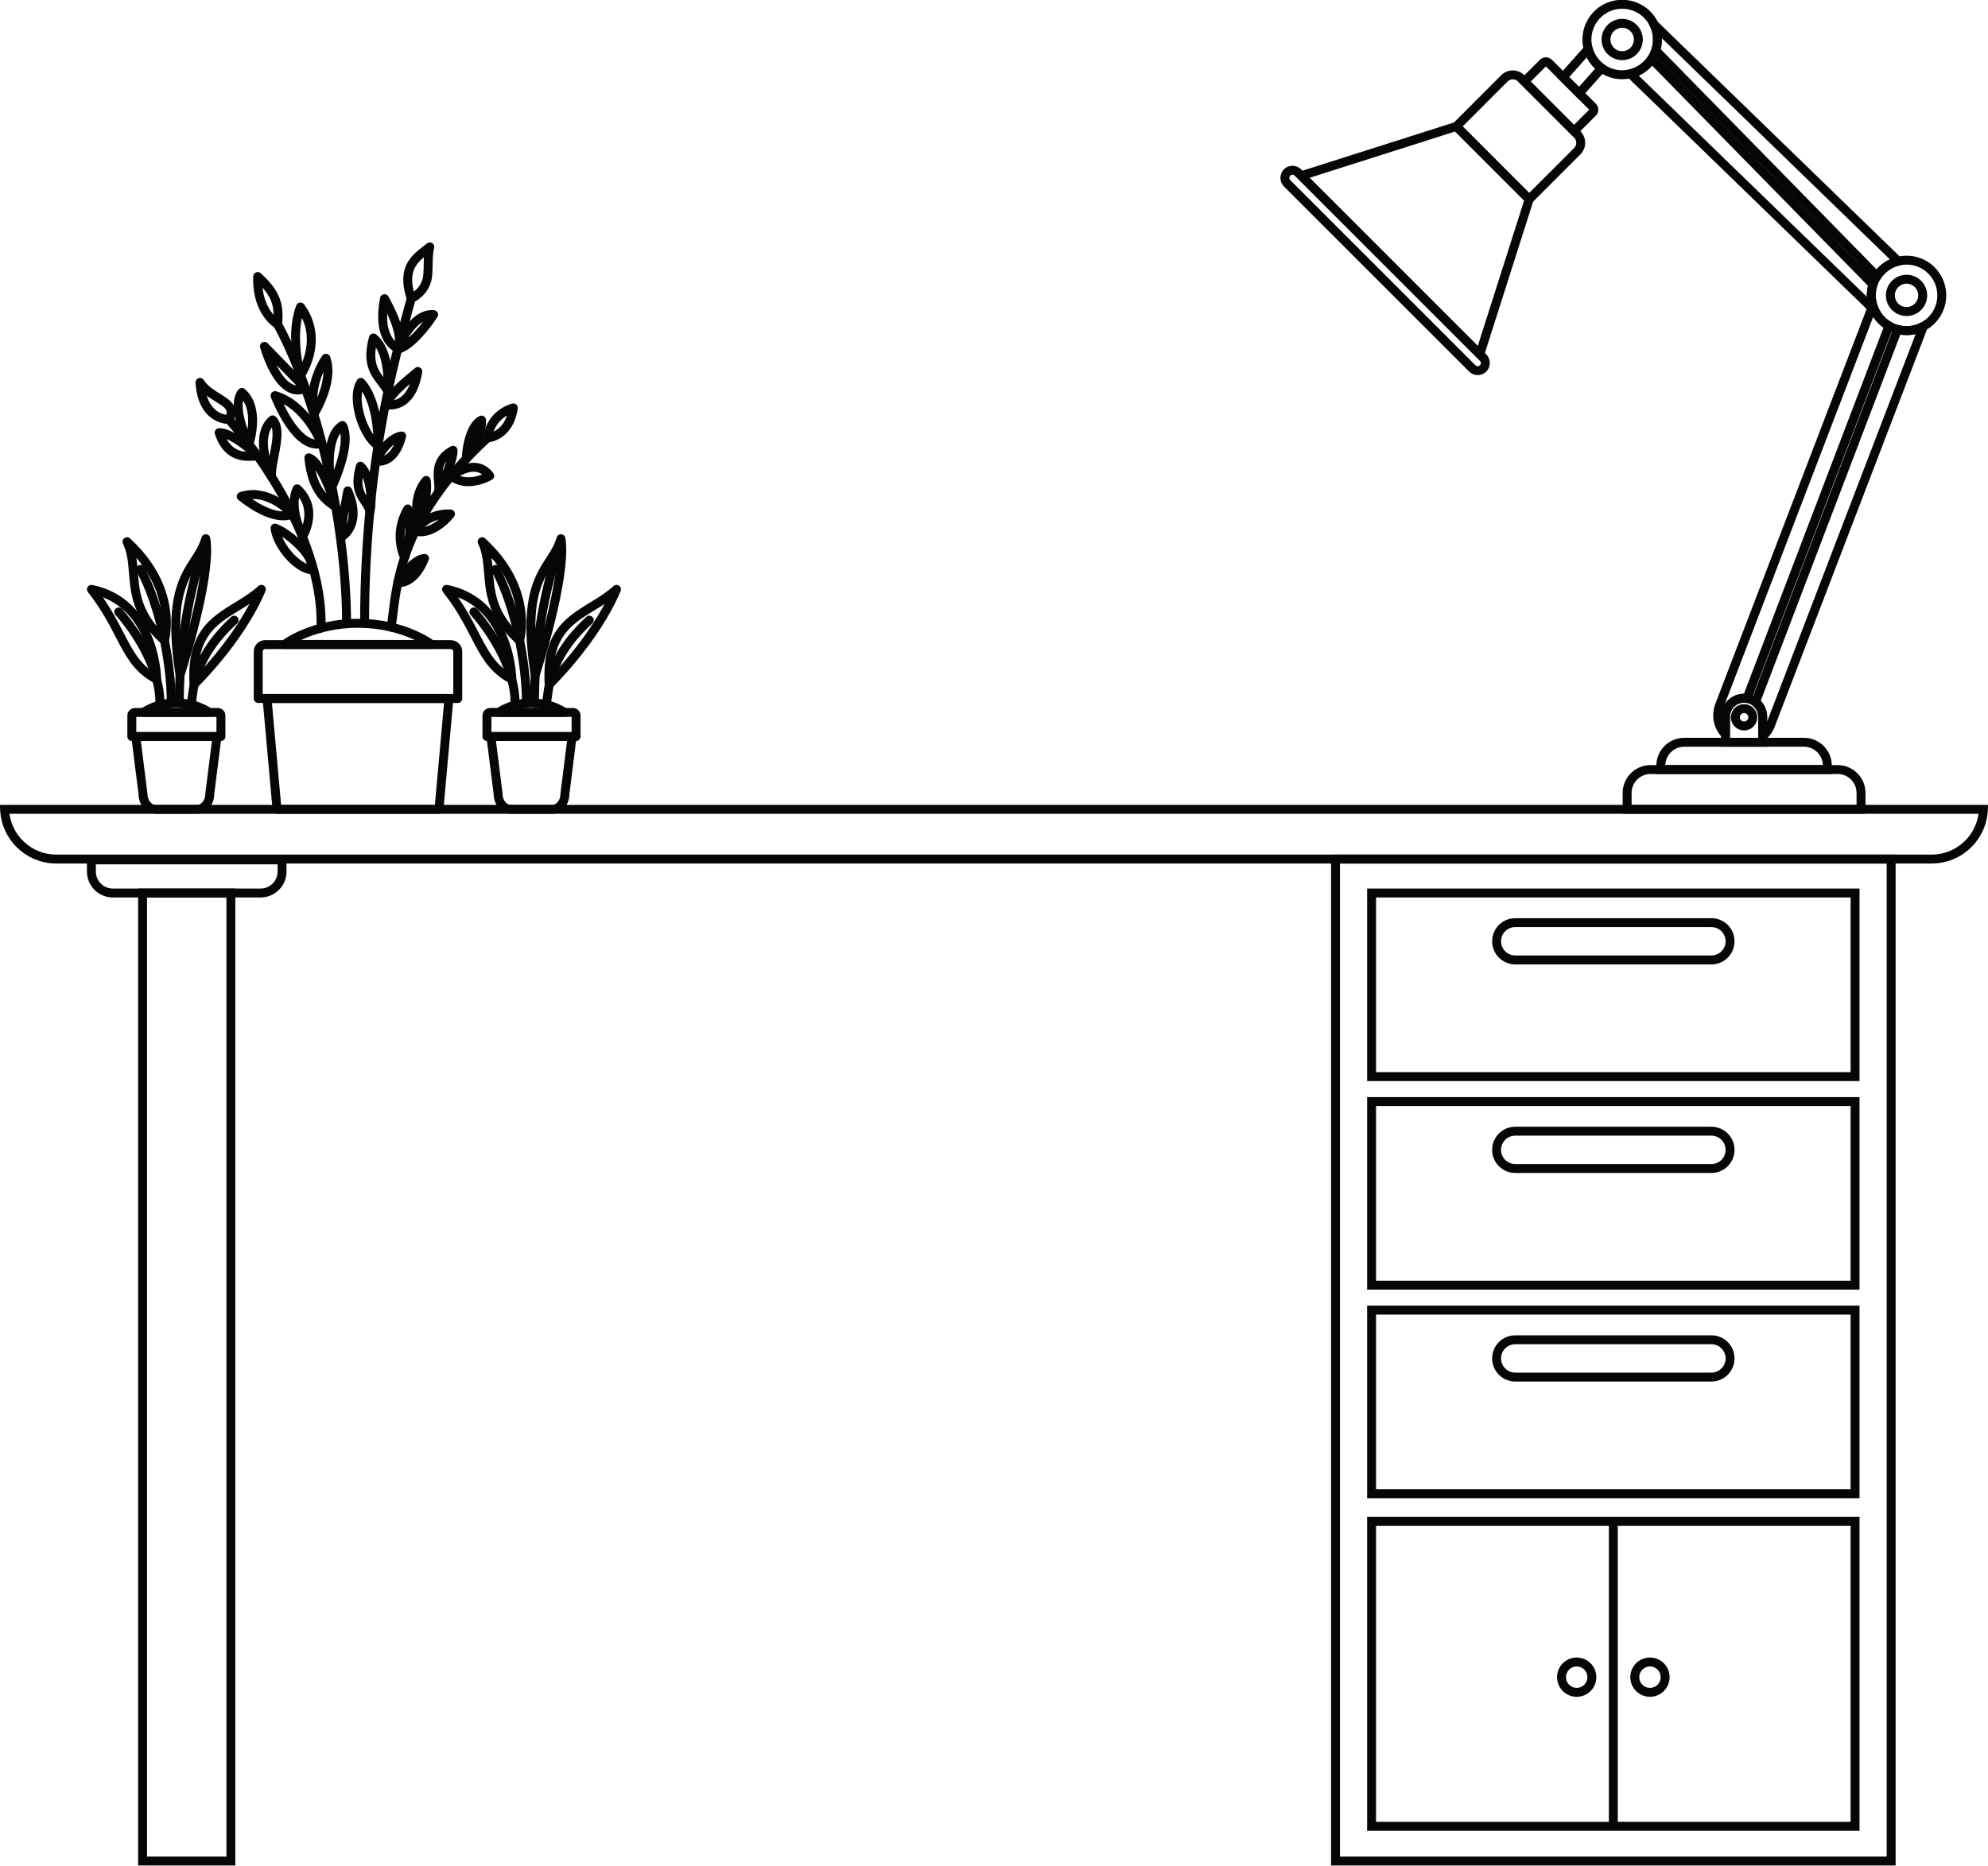 <?xml version="1.0" encoding="UTF-8"?><svg xmlns="http://www.w3.org/2000/svg" xmlns:xlink="http://www.w3.org/1999/xlink" height="327.8" preserveAspectRatio="xMidYMid meet" version="1.0" viewBox="38.0 51.5 349.2 327.8" width="349.2" zoomAndPan="magnify"><g fill="#050607" id="change1_1"><path d="M 305.773 65.832 L 306.328 66.387 L 309.598 63.113 L 309.547 63.059 L 309.547 63.137 L 309.598 63.113 L 309.547 63.059 L 309.547 63.137 L 309.547 63.059 L 309.492 63.113 L 309.547 63.137 L 309.547 63.059 L 309.492 63.113 L 317.203 70.824 L 317.254 70.77 L 317.18 70.77 L 317.203 70.824 L 317.254 70.77 L 317.18 70.77 L 317.254 70.77 L 317.199 70.719 L 317.18 70.77 L 317.254 70.77 L 317.199 70.719 L 314.484 73.434 L 306.328 65.277 L 305.773 65.832 L 306.328 66.387 L 305.773 65.832 L 305.219 66.387 L 314.484 75.652 L 318.312 71.824 C 318.602 71.535 318.75 71.148 318.75 70.77 C 318.75 70.391 318.602 70.004 318.312 69.715 L 310.602 62.004 C 310.312 61.715 309.926 61.566 309.547 61.566 C 309.164 61.566 308.777 61.715 308.488 62.004 L 304.664 65.832 L 305.219 66.387 L 305.773 65.832" fill="inherit"/><path d="M 293.809 73.711 L 294.363 74.266 L 302.805 65.824 C 303.062 65.566 303.391 65.441 303.73 65.441 C 304.066 65.441 304.398 65.566 304.656 65.824 L 314.492 75.66 C 314.746 75.918 314.875 76.246 314.875 76.586 C 314.875 76.926 314.746 77.258 314.492 77.512 L 306.605 85.398 L 294.363 73.152 L 293.809 73.711 L 294.363 74.266 L 293.809 73.711 L 293.254 74.266 L 306.605 87.617 L 315.602 78.621 C 316.16 78.062 316.445 77.32 316.445 76.586 C 316.445 75.852 316.16 75.109 315.602 74.551 L 305.766 64.715 C 305.203 64.152 304.465 63.871 303.73 63.871 C 302.996 63.871 302.254 64.152 301.691 64.715 L 292.699 73.711 L 293.254 74.266 L 293.809 73.711" fill="inherit"/><path d="M 293.809 73.711 L 293.254 74.266 L 305.715 86.723 L 297.578 112.281 L 268.035 82.738 L 294.047 74.457 L 293.809 73.711 L 293.254 74.266 L 293.809 73.711 L 293.57 72.961 L 265.102 82.023 L 298.289 115.215 L 307.5 86.289 L 294.027 72.816 L 293.57 72.961 L 293.809 73.711" fill="inherit"/><path d="M 296.613 116.227 L 296.059 116.781 C 296.473 117.195 297.023 117.406 297.562 117.406 C 298.105 117.406 298.656 117.195 299.07 116.781 C 299.484 116.367 299.691 115.82 299.691 115.277 C 299.691 114.734 299.484 114.188 299.07 113.773 L 266.543 81.246 C 266.129 80.832 265.578 80.621 265.039 80.621 C 264.496 80.621 263.945 80.832 263.531 81.246 C 263.117 81.66 262.91 82.211 262.91 82.754 C 262.91 83.293 263.117 83.844 263.531 84.258 L 296.059 116.781 L 297.168 115.672 L 264.641 83.148 C 264.531 83.035 264.48 82.898 264.477 82.754 C 264.48 82.605 264.531 82.469 264.641 82.355 C 264.754 82.246 264.891 82.191 265.039 82.191 C 265.184 82.191 265.32 82.246 265.434 82.355 L 297.961 114.883 C 298.07 114.992 298.121 115.133 298.121 115.277 C 298.121 115.422 298.07 115.562 297.961 115.672 C 297.848 115.785 297.711 115.836 297.562 115.836 C 297.418 115.836 297.281 115.785 297.168 115.672 L 296.613 116.227" fill="inherit"/><path d="M 345.883 177.52 L 346.664 177.52 C 346.664 176.242 345.633 175.211 344.355 175.211 C 343.078 175.211 342.047 176.242 342.043 177.52 C 342.047 178.797 343.078 179.832 344.355 179.832 C 345.633 179.832 346.664 178.797 346.664 177.52 L 345.098 177.52 C 345.098 177.93 344.766 178.262 344.355 178.262 C 343.945 178.262 343.613 177.93 343.613 177.52 C 343.613 177.109 343.945 176.777 344.355 176.777 C 344.766 176.777 345.098 177.109 345.098 177.52 L 345.883 177.52" fill="inherit"/><path d="M 347.621 181.906 L 347.621 181.121 L 341.875 181.121 L 341.871 177.43 C 341.875 176.059 342.984 174.949 344.355 174.945 C 345.727 174.949 346.836 176.059 346.836 177.43 C 346.836 177.52 346.836 181.906 346.836 181.906 L 347.621 181.906 L 347.621 181.121 L 347.621 181.906 L 348.406 181.906 C 348.406 181.906 348.406 180.809 348.406 179.703 C 348.406 178.594 348.406 177.477 348.406 177.43 C 348.406 175.191 346.594 173.379 344.355 173.379 C 342.117 173.379 340.305 175.191 340.305 177.43 L 340.305 182.691 L 348.406 182.691 L 348.406 181.906 L 347.621 181.906" fill="inherit"/><path d="M 375.73 103.395 L 376.516 103.395 C 376.516 101.391 374.895 99.77 372.891 99.77 C 370.887 99.77 369.266 101.391 369.266 103.395 C 369.266 105.395 370.887 107.02 372.891 107.02 C 374.895 107.02 376.516 105.395 376.516 103.395 L 374.945 103.395 C 374.945 104.527 374.027 105.449 372.891 105.449 C 371.754 105.449 370.836 104.527 370.836 103.395 C 370.836 102.258 371.754 101.34 372.891 101.336 C 374.027 101.34 374.945 102.258 374.945 103.395 L 375.73 103.395" fill="inherit"/><path d="M 379.082 103.395 L 379.867 103.395 C 379.867 99.539 376.742 96.418 372.891 96.418 C 369.039 96.418 365.914 99.539 365.914 103.395 C 365.914 107.246 369.039 110.371 372.891 110.371 C 376.742 110.371 379.867 107.246 379.867 103.395 L 378.297 103.395 C 378.297 104.891 377.695 106.238 376.715 107.219 C 375.734 108.195 374.387 108.801 372.891 108.801 C 371.395 108.801 370.051 108.195 369.066 107.219 C 368.09 106.238 367.484 104.891 367.484 103.395 C 367.484 101.898 368.09 100.551 369.066 99.57 C 370.051 98.59 371.395 97.988 372.891 97.988 C 374.387 97.988 375.734 98.59 376.715 99.57 C 377.695 100.551 378.297 101.898 378.297 103.395 L 379.082 103.395" fill="inherit"/><path d="M 328.539 61.09 L 329.246 61.426 C 329.703 60.461 329.922 59.445 329.922 58.445 C 329.922 55.832 328.445 53.324 325.926 52.133 C 324.965 51.68 323.945 51.461 322.945 51.461 C 320.336 51.461 317.828 52.938 316.637 55.457 C 316.18 56.418 315.965 57.438 315.965 58.438 C 315.965 61.047 317.441 63.555 319.961 64.746 C 320.922 65.203 321.938 65.418 322.938 65.418 C 325.551 65.422 328.055 63.941 329.246 61.426 L 328.539 61.09 L 327.828 60.754 C 326.906 62.707 324.965 63.848 322.938 63.848 C 322.164 63.848 321.379 63.684 320.629 63.328 C 318.676 62.406 317.535 60.461 317.535 58.438 C 317.535 57.66 317.699 56.879 318.055 56.129 C 318.977 54.176 320.922 53.031 322.945 53.031 C 323.723 53.031 324.508 53.199 325.254 53.551 C 327.207 54.477 328.352 56.418 328.352 58.445 C 328.352 59.219 328.184 60.004 327.828 60.754 L 328.539 61.09" fill="inherit"/><path d="M 323.812 193.684 L 324.598 193.684 L 324.598 190.809 C 324.598 188.973 326.086 187.484 327.922 187.48 L 360.785 187.48 C 362.625 187.484 364.113 188.973 364.113 190.809 L 364.113 192.898 L 323.812 192.898 L 323.812 193.684 L 324.598 193.684 L 323.812 193.684 L 323.812 194.469 L 365.684 194.469 L 365.684 190.809 C 365.684 188.105 363.492 185.914 360.785 185.914 L 327.922 185.914 C 325.219 185.914 323.027 188.105 323.027 190.809 L 323.027 194.469 L 323.812 194.469 L 323.812 193.684" fill="inherit"/><path d="M 329.727 186.699 L 330.512 186.699 L 330.512 186.02 C 330.516 184.18 332.004 182.695 333.84 182.691 L 354.871 182.691 C 356.707 182.695 358.195 184.18 358.199 186.02 L 358.199 186.699 L 358.98 186.699 L 358.98 185.914 L 329.727 185.914 L 329.727 186.699 L 330.512 186.699 L 329.727 186.699 L 329.727 187.48 L 359.766 187.48 L 359.766 186.02 C 359.766 183.312 357.574 181.121 354.871 181.121 L 333.84 181.121 C 331.137 181.121 328.945 183.312 328.941 186.02 L 328.941 187.48 L 329.727 187.48 L 329.727 186.699" fill="inherit"/><path d="M 312.559 65.07 L 313.145 65.59 L 317.566 60.629 L 316.98 60.105 L 316.227 60.316 C 316.641 61.812 317.555 63.16 318.871 64.105 L 319.328 63.469 L 318.742 62.945 L 315.352 66.754 L 313.113 64.516 L 312.559 65.07 L 313.145 65.59 L 312.559 65.07 L 312.004 65.625 L 315.418 69.039 L 320.496 63.34 L 319.785 62.832 C 318.77 62.102 318.059 61.055 317.734 59.895 L 317.352 58.512 L 311.48 65.102 L 312.004 65.625 L 312.559 65.07" fill="inherit"/><path d="M 325.512 59.656 L 326.219 59.992 C 326.457 59.492 326.57 58.961 326.57 58.441 C 326.57 57.086 325.801 55.781 324.492 55.164 C 323.996 54.926 323.465 54.812 322.945 54.812 C 321.586 54.812 320.285 55.582 319.664 56.891 C 319.43 57.391 319.316 57.918 319.316 58.438 C 319.312 59.797 320.082 61.098 321.391 61.719 C 321.891 61.953 322.422 62.066 322.941 62.066 C 324.297 62.066 325.598 61.301 326.219 59.992 L 325.512 59.656 L 324.801 59.32 C 324.449 60.062 323.711 60.496 322.941 60.496 C 322.645 60.496 322.348 60.434 322.062 60.301 C 321.316 59.949 320.887 59.211 320.883 58.438 C 320.887 58.145 320.945 57.848 321.082 57.562 C 321.434 56.816 322.172 56.383 322.945 56.383 C 323.238 56.383 323.535 56.445 323.82 56.582 C 324.566 56.934 325 57.672 325 58.441 C 325 58.738 324.938 59.035 324.801 59.32 L 325.512 59.656" fill="inherit"/><path d="M 371.414 97.379 L 371.227 96.617 C 369.48 97.047 367.992 98.129 367.039 99.594 L 367.699 100.023 L 368.258 99.473 L 329.391 59.809 L 328.828 60.359 L 329.574 60.602 C 329.809 59.891 329.918 59.16 329.918 58.441 C 329.918 57.402 329.688 56.383 329.246 55.453 L 328.539 55.789 L 327.992 56.352 L 370.867 97.941 L 371.414 97.379 L 371.227 96.617 L 371.414 97.379 L 371.961 96.816 L 325.98 52.219 L 327.828 56.125 C 328.168 56.844 328.352 57.637 328.352 58.441 C 328.352 59 328.262 59.562 328.082 60.113 L 327.934 60.566 L 367.824 101.27 L 368.355 100.449 C 369.098 99.312 370.25 98.473 371.602 98.141 L 372.98 97.805 L 371.961 96.816 L 371.414 97.379" fill="inherit"/><path d="M 324.391 64.461 L 324.574 65.223 C 326.262 64.816 327.785 63.785 328.781 62.254 L 328.125 61.828 L 327.562 62.379 L 366.438 102.043 L 366.996 101.492 L 366.25 101.254 C 366.031 101.926 365.914 102.648 365.914 103.395 C 365.914 104.473 366.16 105.496 366.598 106.41 L 367.305 106.07 L 367.852 105.508 L 324.934 63.898 L 324.391 64.461 L 324.574 65.223 L 324.391 64.461 L 323.844 65.023 L 369.918 109.699 L 368.012 105.73 C 367.676 105.023 367.484 104.234 367.484 103.395 C 367.484 102.812 367.574 102.258 367.742 101.734 L 367.891 101.281 L 328 60.578 L 327.469 61.398 C 326.695 62.582 325.516 63.383 324.203 63.699 L 322.82 64.031 L 323.844 65.023 L 324.391 64.461" fill="inherit"/><path d="M 372.891 109.586 L 372.891 110.371 C 374.098 110.371 375.234 110.062 376.223 109.523 L 375.848 108.836 L 375.117 108.555 L 348.238 178.699 L 348.969 178.98 L 348.242 178.684 C 347.992 179.305 347.602 179.832 347.113 180.242 L 347.621 180.844 L 348.406 180.844 C 348.406 179.539 348.406 177.492 348.406 177.43 C 348.406 176.129 347.789 174.965 346.836 174.227 L 346.355 174.848 L 347.09 175.125 L 372.039 109.66 L 371.309 109.379 L 371.105 110.141 C 371.676 110.289 372.273 110.371 372.891 110.371 L 372.891 108.801 C 372.41 108.801 371.949 108.738 371.508 108.621 L 370.828 108.441 L 345.414 175.109 L 345.875 175.465 C 346.461 175.922 346.836 176.629 346.836 177.43 C 346.836 177.492 346.836 179.539 346.836 180.844 L 346.836 182.535 L 348.129 181.441 C 348.805 180.871 349.348 180.133 349.695 179.273 L 377.344 107.133 L 375.477 108.145 C 374.707 108.562 373.828 108.801 372.891 108.801 L 372.891 109.586" fill="inherit"/><path d="M 366.961 105.176 L 366.211 105.398 C 366.727 107.121 367.887 108.559 369.41 109.438 L 369.801 108.758 L 369.066 108.48 L 344.125 173.922 L 344.859 174.199 L 344.98 173.426 C 344.777 173.395 344.566 173.379 344.355 173.379 C 342.117 173.379 340.305 175.191 340.305 177.43 C 340.305 177.477 340.305 179.234 340.305 180.535 L 341.09 180.535 L 341.648 179.984 C 340.914 179.234 340.496 178.215 340.496 177.16 C 340.496 176.656 340.594 176.145 340.797 175.645 L 340.797 175.641 L 367.691 105.457 L 366.961 105.176 L 366.211 105.398 L 366.961 105.176 L 366.227 104.895 L 339.336 175.07 L 340.07 175.352 L 339.344 175.055 C 339.062 175.742 338.93 176.457 338.93 177.16 C 338.93 178.629 339.508 180.039 340.527 181.086 L 341.875 182.461 L 341.875 180.535 C 341.875 179.234 341.871 177.473 341.871 177.43 C 341.875 176.059 342.984 174.949 344.355 174.945 C 344.484 174.945 344.613 174.957 344.738 174.977 L 345.367 175.074 L 370.773 108.414 L 370.191 108.078 C 369.012 107.398 368.109 106.281 367.711 104.949 L 367.051 102.746 L 366.227 104.895 L 366.961 105.176" fill="inherit"/><path d="M 38.805 193.684 L 38.02 193.715 C 38.23 198.992 42.57 203.207 47.895 203.207 L 377.305 203.207 C 382.633 203.207 386.973 198.992 387.18 193.715 L 387.211 192.898 L 37.988 192.898 L 38.02 193.715 L 38.805 193.684 L 38.805 194.469 L 386.395 194.469 L 386.395 193.684 L 385.609 193.652 C 385.438 198.094 381.785 201.641 377.305 201.637 L 47.895 201.637 C 43.414 201.641 39.762 198.094 39.59 193.652 L 38.805 193.684 L 38.805 194.469 L 38.805 193.684" fill="inherit"/><path d="M 54.051 202.57 L 53.27 202.57 L 53.27 204.621 C 53.27 207.137 55.305 209.172 57.816 209.172 L 83.777 209.172 C 86.289 209.172 88.328 207.137 88.328 204.621 L 88.328 201.785 L 53.27 201.785 L 53.27 202.57 L 54.051 202.57 L 54.051 203.355 L 86.758 203.355 L 86.758 204.621 C 86.758 206.27 85.422 207.602 83.777 207.602 L 57.816 207.602 C 56.172 207.602 54.84 206.27 54.836 204.621 L 54.836 202.57 L 54.051 202.57 L 54.051 203.355 L 54.051 202.57" fill="inherit"/><path d="M 78.551 378.457 L 79.336 378.457 C 79.336 376.09 79.336 208.387 79.336 208.387 L 79.336 207.602 L 62.258 207.602 L 62.258 208.387 C 62.258 208.391 62.258 209.043 62.258 210.27 C 62.258 228.703 62.258 376.238 62.258 378.457 L 62.254 379.238 L 79.336 379.238 L 79.336 378.457 L 78.551 378.457 L 78.551 377.672 L 63.039 377.672 L 63.039 378.457 L 63.824 378.457 C 63.828 376.09 63.828 208.387 63.828 208.387 L 63.043 208.387 L 63.043 209.172 L 78.551 209.172 L 78.551 208.387 L 77.77 208.387 C 77.77 208.387 77.77 376.09 77.77 378.457 L 78.551 378.457 L 78.551 377.672 L 78.551 378.457" fill="inherit"/><path d="M 370.188 378.457 L 370.973 378.457 L 370.973 201.637 L 271.805 201.637 L 271.805 379.238 L 370.973 379.238 L 370.973 378.457 L 370.188 378.457 L 370.188 377.672 L 273.371 377.672 L 273.371 203.207 L 369.402 203.207 L 369.402 378.457 L 370.188 378.457 L 370.188 377.672 L 370.188 378.457" fill="inherit"/><path d="M 363.848 240.645 L 363.848 239.859 L 279.711 239.859 L 279.711 209.172 L 363.066 209.172 L 363.066 240.645 L 363.848 240.645 L 363.848 239.859 L 363.848 240.645 L 364.633 240.645 L 364.633 207.602 L 278.141 207.602 L 278.141 241.43 L 364.633 241.43 L 364.633 240.645 L 363.848 240.645" fill="inherit"/><path d="M 341.895 216.871 L 341.109 216.871 C 341.109 218.246 339.992 219.363 338.617 219.363 L 304.16 219.363 C 302.781 219.363 301.668 218.246 301.664 216.871 C 301.668 215.492 302.781 214.379 304.16 214.379 L 338.617 214.379 C 339.992 214.379 341.109 215.492 341.109 216.871 L 342.68 216.871 C 342.68 214.629 340.859 212.809 338.617 212.809 L 304.16 212.809 C 301.914 212.809 300.098 214.629 300.098 216.871 C 300.098 219.113 301.914 220.934 304.16 220.934 L 338.617 220.934 C 340.859 220.934 342.68 219.113 342.68 216.871 L 341.895 216.871" fill="inherit"/><path d="M 363.848 277.285 L 363.848 276.5 L 279.711 276.5 L 279.711 245.812 L 363.066 245.812 L 363.066 277.285 L 363.848 277.285 L 363.848 276.5 L 363.848 277.285 L 364.633 277.285 L 364.633 244.246 L 278.141 244.246 L 278.141 278.07 L 364.633 278.07 L 364.633 277.285 L 363.848 277.285" fill="inherit"/><path d="M 341.895 253.512 L 341.109 253.512 C 341.109 254.891 339.992 256.004 338.617 256.008 L 304.16 256.008 C 302.781 256.004 301.668 254.891 301.664 253.512 C 301.668 252.137 302.781 251.023 304.16 251.02 L 338.617 251.02 C 339.992 251.023 341.109 252.137 341.109 253.512 L 342.68 253.512 C 342.68 251.27 340.859 249.449 338.617 249.449 L 304.16 249.449 C 301.914 249.449 300.098 251.27 300.098 253.512 C 300.098 255.758 301.914 257.574 304.16 257.574 L 338.617 257.574 C 340.859 257.574 342.68 255.758 342.68 253.512 L 341.895 253.512" fill="inherit"/><path d="M 363.848 313.93 L 363.848 313.145 L 279.711 313.145 L 279.711 282.457 L 363.066 282.457 L 363.066 313.93 L 363.848 313.93 L 363.848 313.145 L 363.848 313.93 L 364.633 313.93 L 364.633 280.887 L 278.141 280.887 L 278.141 314.715 L 364.633 314.715 L 364.633 313.93 L 363.848 313.93" fill="inherit"/><path d="M 341.895 290.152 L 341.109 290.152 C 341.109 291.531 339.992 292.645 338.617 292.648 L 304.16 292.648 C 302.781 292.645 301.668 291.531 301.664 290.152 C 301.668 288.777 302.781 287.664 304.16 287.66 L 338.617 287.66 C 339.992 287.664 341.109 288.777 341.109 290.152 L 342.68 290.152 C 342.68 287.91 340.859 286.094 338.617 286.094 L 304.16 286.094 C 301.914 286.094 300.098 287.91 300.098 290.152 C 300.098 292.398 301.914 294.215 304.16 294.219 L 338.617 294.219 C 340.859 294.215 342.68 292.398 342.68 290.152 L 341.895 290.152" fill="inherit"/><path d="M 363.848 372.355 L 363.848 371.57 L 279.711 371.57 L 279.711 319.555 L 363.066 319.555 L 363.066 372.355 L 363.848 372.355 L 363.848 371.57 L 363.848 372.355 L 364.633 372.355 L 364.633 317.984 L 278.141 317.984 L 278.141 373.141 L 364.633 373.141 L 364.633 372.355 L 363.848 372.355" fill="inherit"/><path d="M 320.605 372.355 L 322.172 372.355 L 322.172 318.77 L 320.605 318.77 Z M 320.605 372.355" fill="inherit"/><path d="M 317.621 346.152 L 316.836 346.152 C 316.832 347.195 315.992 348.035 314.953 348.035 C 313.914 348.035 313.07 347.195 313.07 346.152 C 313.07 345.113 313.914 344.273 314.953 344.27 C 315.992 344.273 316.832 345.113 316.836 346.152 L 318.402 346.152 C 318.402 344.246 316.859 342.703 314.953 342.703 C 313.047 342.703 311.504 344.246 311.5 346.152 C 311.5 348.062 313.047 349.605 314.953 349.605 C 316.859 349.605 318.402 348.062 318.402 346.152 L 317.621 346.152" fill="inherit"/><path d="M 330.492 346.152 L 329.707 346.152 C 329.703 347.195 328.863 348.035 327.824 348.035 C 326.785 348.035 325.941 347.195 325.941 346.152 C 325.941 345.113 326.785 344.273 327.824 344.27 C 328.863 344.273 329.703 345.113 329.707 346.152 L 331.273 346.152 C 331.273 344.246 329.73 342.703 327.824 342.703 C 325.918 342.703 324.371 344.246 324.371 346.152 C 324.371 348.062 325.918 349.605 327.824 349.605 C 329.73 349.605 331.273 348.062 331.273 346.152 L 330.492 346.152" fill="inherit"/><path d="M 124.23 180.898 L 123.449 180.996 L 124.719 191.078 L 125.496 190.98 L 124.711 190.98 C 124.715 191.902 125.016 192.75 125.543 193.391 C 126.062 194.031 126.84 194.469 127.723 194.469 L 135.004 194.469 C 135.887 194.469 136.66 194.031 137.184 193.391 C 137.711 192.75 138.012 191.902 138.012 190.98 L 137.23 190.98 L 138.008 191.078 L 139.273 180.996 C 139.305 180.773 139.234 180.547 139.086 180.379 C 138.938 180.211 138.723 180.113 138.496 180.113 L 124.23 180.113 C 124.004 180.113 123.789 180.211 123.641 180.379 C 123.492 180.547 123.422 180.773 123.449 180.996 L 124.23 180.898 L 124.23 181.684 L 137.605 181.684 L 136.449 190.883 L 136.445 190.98 C 136.445 191.555 136.25 192.059 135.973 192.395 C 135.688 192.734 135.355 192.898 135.004 192.898 L 127.723 192.898 C 127.371 192.898 127.039 192.734 126.754 192.395 C 126.477 192.059 126.281 191.555 126.281 190.98 L 126.273 190.883 L 125.008 180.801 L 124.23 180.898 L 124.23 181.684 L 124.23 180.898" fill="inherit"/><path d="M 131.363 174.996 L 131.363 174.211 C 127.512 174.215 125.203 175.973 125.121 176.031 C 124.855 176.234 124.75 176.586 124.855 176.906 C 124.965 177.223 125.266 177.438 125.602 177.438 L 137.125 177.438 C 137.461 177.438 137.762 177.223 137.867 176.906 C 137.977 176.586 137.871 176.234 137.602 176.031 C 137.523 175.973 135.211 174.215 131.363 174.211 L 131.363 175.781 C 133.043 175.781 134.379 176.168 135.289 176.551 C 135.746 176.738 136.098 176.93 136.328 177.066 C 136.441 177.137 136.527 177.191 136.582 177.23 L 136.641 177.27 L 136.648 177.277 L 136.746 177.148 L 136.648 177.277 L 136.746 177.148 L 136.648 177.277 L 137.125 176.652 L 137.125 175.867 L 125.602 175.867 L 125.602 176.652 L 126.078 177.277 L 125.977 177.145 L 126.074 177.277 L 126.078 177.277 L 125.977 177.145 L 126.074 177.277 C 126.125 177.238 128.113 175.777 131.363 175.781 L 131.363 174.996" fill="inherit"/><path d="M 134.734 175.43 C 134.973 174.008 135.023 172.102 135.902 169.672 C 136.777 167.254 138.469 164.324 142.047 161.031 C 142.363 160.734 142.383 160.238 142.09 159.922 C 141.797 159.602 141.301 159.582 140.984 159.875 C 137.246 163.316 135.387 166.484 134.426 169.141 C 133.469 171.785 133.402 173.934 133.188 175.168 C 133.117 175.594 133.406 176 133.832 176.07 C 134.258 176.145 134.664 175.855 134.734 175.43" fill="inherit"/><path d="M 129.246 175.398 C 129.25 175.242 129.254 175.086 129.254 174.93 C 129.254 172.016 128.328 168.996 126.953 166.156 C 125.57 163.316 123.73 160.656 121.832 158.488 C 121.547 158.16 121.051 158.129 120.727 158.414 C 120.398 158.699 120.367 159.195 120.652 159.52 C 122.461 161.59 124.234 164.152 125.539 166.844 C 126.852 169.531 127.688 172.355 127.684 174.93 C 127.684 175.066 127.684 175.207 127.68 175.344 C 127.66 175.777 128 176.141 128.434 176.156 C 128.867 176.172 129.23 175.832 129.246 175.398" fill="inherit"/><path d="M 131.254 175.031 C 131.242 167.676 129.238 157.691 125.754 151.164 C 125.551 150.781 125.074 150.641 124.691 150.844 C 124.309 151.051 124.164 151.523 124.371 151.906 C 127.684 158.066 129.691 167.957 129.684 175.031 C 129.684 175.465 130.035 175.816 130.469 175.816 C 130.902 175.816 131.254 175.465 131.254 175.031" fill="inherit"/><path d="M 132.668 174.996 C 132.668 168.238 133.379 162.676 134.188 158.43 C 134.996 154.176 135.895 151.262 136.301 149.711 C 136.406 149.293 136.156 148.863 135.738 148.754 C 135.316 148.645 134.891 148.898 134.781 149.316 C 134.395 150.801 133.469 153.812 132.645 158.137 C 131.82 162.465 131.098 168.129 131.098 174.996 C 131.098 175.43 131.449 175.781 131.883 175.781 C 132.316 175.781 132.668 175.43 132.668 174.996" fill="inherit"/><path d="M 132.008 170.102 L 132.781 169.98 C 132.254 166.633 132.031 163.906 132.035 161.656 C 132.039 156.871 133 154.27 134.109 152.25 C 134.664 151.238 135.273 150.367 135.848 149.445 C 136.414 148.523 136.945 147.547 137.285 146.355 L 136.531 146.141 L 135.758 146.27 C 135.848 146.805 135.895 147.441 135.895 148.156 C 135.898 151.781 134.746 157.254 133.582 161.766 C 133.004 164.023 132.422 166.051 131.984 167.512 C 131.77 168.238 131.586 168.828 131.461 169.234 C 131.332 169.641 131.262 169.859 131.262 169.859 L 132.008 170.102 L 132.781 169.98 L 132.008 170.102 L 132.754 170.344 C 132.758 170.336 133.93 166.723 135.102 162.156 C 136.273 157.582 137.457 152.078 137.461 148.156 C 137.461 147.379 137.414 146.66 137.305 146.012 C 137.246 145.648 136.941 145.379 136.574 145.359 C 136.211 145.336 135.879 145.57 135.777 145.926 C 135.492 146.918 135.051 147.75 134.512 148.621 C 133.711 149.922 132.68 151.305 131.863 153.309 C 131.047 155.309 130.465 157.91 130.465 161.656 C 130.465 164.008 130.691 166.812 131.234 170.223 C 131.289 170.582 131.586 170.855 131.945 170.883 C 132.309 170.91 132.641 170.688 132.754 170.344 L 132.008 170.102" fill="inherit"/><path d="M 134.465 171.758 L 135.246 171.707 C 135.211 171.172 135.195 170.66 135.195 170.172 C 135.195 167.684 135.621 165.852 136.305 164.41 C 137.328 162.262 138.949 160.934 140.859 159.691 C 142.762 158.453 144.926 157.348 146.82 155.617 L 146.293 155.039 L 145.566 154.734 C 143.777 159.027 140.855 163.16 138.387 166.203 C 137.152 167.727 136.031 168.98 135.219 169.848 C 134.816 170.281 134.488 170.621 134.262 170.852 C 134.148 170.965 134.062 171.051 134.004 171.109 L 133.918 171.195 L 134.465 171.758 L 135.246 171.707 L 134.465 171.758 L 135.012 172.32 C 135.039 172.281 143.234 164.355 147.016 155.34 C 147.156 155.004 147.043 154.605 146.742 154.395 C 146.441 154.184 146.031 154.211 145.762 154.461 C 143.516 156.535 140.57 157.734 138.062 159.777 C 136.812 160.801 135.684 162.059 134.887 163.738 C 134.09 165.422 133.625 167.508 133.629 170.172 C 133.629 170.695 133.645 171.238 133.68 171.809 C 133.699 172.109 133.895 172.379 134.18 172.488 C 134.465 172.598 134.789 172.531 135.012 172.32 L 134.465 171.758" fill="inherit"/><path d="M 129.266 164.031 L 129.789 163.449 C 127.992 161.82 126.867 160.277 126.133 158.809 C 125.031 156.602 124.801 154.527 124.629 152.461 C 124.457 150.402 124.367 148.34 123.391 146.328 L 122.688 146.676 L 122.156 147.254 C 127.84 152.434 128.816 157.746 128.824 160.941 C 128.824 161.848 128.742 162.578 128.66 163.078 C 128.621 163.324 128.582 163.516 128.555 163.641 L 128.52 163.781 L 128.512 163.809 L 128.512 163.812 L 129.266 164.031 L 129.789 163.449 L 129.266 164.031 L 130.016 164.254 C 130.031 164.199 130.395 162.941 130.395 160.941 C 130.402 157.43 129.254 151.574 123.215 146.094 C 122.934 145.84 122.516 145.82 122.215 146.047 C 121.914 146.273 121.816 146.68 121.98 147.02 C 122.516 148.113 122.746 149.285 122.891 150.574 C 123.105 152.504 123.105 154.691 123.781 157.074 C 124.461 159.457 125.852 162.004 128.738 164.613 C 128.938 164.797 129.219 164.859 129.477 164.785 C 129.738 164.715 129.941 164.512 130.016 164.254 L 129.266 164.031" fill="inherit"/><path d="M 127.91 170.84 L 128.273 170.145 C 126.93 169.441 125.941 168.605 125.102 167.617 C 123.844 166.137 122.918 164.27 121.77 162.059 C 120.621 159.852 119.246 157.312 117.047 154.551 L 116.434 155.039 L 116.277 155.809 C 118.965 156.352 120.945 157.539 122.457 159.031 C 124.719 161.266 125.906 164.223 126.508 166.633 C 126.809 167.836 126.961 168.902 127.043 169.66 C 127.082 170.039 127.102 170.34 127.113 170.547 C 127.121 170.648 127.121 170.727 127.125 170.777 L 127.125 170.848 L 127.91 170.84 L 128.273 170.145 L 127.91 170.84 L 128.695 170.828 C 128.691 170.773 128.66 167.32 127.152 163.508 C 126.395 161.602 125.266 159.602 123.559 157.914 C 121.855 156.227 119.57 154.867 116.59 154.27 C 116.266 154.203 115.938 154.348 115.766 154.629 C 115.594 154.91 115.613 155.27 115.82 155.527 C 118.629 159.059 120.027 162.184 121.48 164.895 C 122.207 166.25 122.949 167.508 123.906 168.633 C 124.855 169.758 126.023 170.742 127.547 171.535 C 127.793 171.66 128.086 171.652 128.32 171.508 C 128.555 171.363 128.699 171.105 128.695 170.828 L 127.91 170.84" fill="inherit"/><path d="M 139.188 180.898 L 139.973 180.898 L 139.973 177.211 C 139.973 176.48 139.379 175.887 138.648 175.883 L 124.078 175.883 C 123.348 175.883 122.75 176.477 122.75 177.211 L 122.75 180.898 C 122.75 181.105 122.836 181.309 122.98 181.453 C 123.125 181.598 123.328 181.684 123.535 181.684 L 139.188 181.684 C 139.395 181.684 139.598 181.598 139.742 181.453 C 139.891 181.305 139.973 181.105 139.973 180.898 L 139.188 180.898 L 139.188 180.113 L 124.32 180.113 L 124.32 177.211 L 124.078 177.211 L 124.078 177.453 C 124.211 177.453 124.32 177.344 124.32 177.211 L 124.078 177.211 L 124.078 177.453 L 138.648 177.453 L 138.648 177.211 L 138.406 177.211 C 138.406 177.344 138.516 177.453 138.648 177.453 L 138.648 177.211 L 138.406 177.211 L 138.406 180.898 L 139.188 180.898 L 139.188 180.113 L 139.188 180.898" fill="inherit"/><path d="M 61.848 180.898 L 61.07 180.996 L 62.34 191.078 L 63.117 190.98 L 62.332 190.98 C 62.332 191.902 62.637 192.75 63.16 193.391 C 63.684 194.031 64.461 194.469 65.34 194.469 L 72.625 194.469 C 73.504 194.469 74.281 194.031 74.801 193.391 C 75.328 192.75 75.633 191.902 75.633 190.98 L 74.848 190.98 L 75.625 191.078 L 76.895 180.996 C 76.922 180.773 76.852 180.547 76.703 180.379 C 76.555 180.211 76.34 180.113 76.113 180.113 L 61.848 180.113 C 61.625 180.113 61.41 180.211 61.262 180.379 C 61.113 180.547 61.043 180.773 61.07 180.996 L 61.848 180.898 L 61.848 181.684 L 75.227 181.684 L 74.07 190.883 L 74.062 190.98 C 74.062 191.555 73.871 192.059 73.59 192.395 C 73.305 192.734 72.973 192.898 72.625 192.898 L 65.34 192.898 C 64.992 192.898 64.656 192.734 64.375 192.395 C 64.094 192.059 63.902 191.555 63.902 190.98 L 63.895 190.883 L 62.629 180.801 L 61.848 180.898 L 61.848 181.684 L 61.848 180.898" fill="inherit"/><path d="M 68.98 174.996 L 68.98 174.211 C 65.133 174.215 62.82 175.973 62.742 176.031 C 62.473 176.234 62.367 176.586 62.477 176.906 C 62.586 177.223 62.883 177.438 63.219 177.438 L 74.746 177.438 C 75.082 177.438 75.379 177.223 75.488 176.906 C 75.594 176.586 75.488 176.234 75.223 176.031 C 75.141 175.973 72.832 174.215 68.98 174.211 L 68.98 175.781 C 70.66 175.781 71.996 176.168 72.91 176.551 C 73.367 176.738 73.715 176.93 73.945 177.066 C 74.062 177.137 74.148 177.191 74.203 177.23 L 74.258 177.27 L 74.27 177.277 L 74.363 177.148 L 74.266 177.277 L 74.27 177.277 L 74.363 177.148 L 74.266 177.277 L 74.746 176.652 L 74.746 175.867 L 63.219 175.867 L 63.219 176.652 L 63.695 177.277 L 63.594 177.141 L 63.695 177.277 L 63.594 177.141 L 63.695 177.277 C 63.746 177.238 65.734 175.777 68.98 175.781 L 68.98 174.996" fill="inherit"/><path d="M 72.355 175.43 C 72.594 174.008 72.645 172.102 73.52 169.672 C 74.398 167.254 76.09 164.324 79.664 161.031 C 79.984 160.734 80.004 160.238 79.711 159.922 C 79.418 159.602 78.922 159.582 78.602 159.875 C 74.863 163.316 73.004 166.484 72.047 169.141 C 71.086 171.785 71.023 173.934 70.809 175.168 C 70.738 175.594 71.023 176 71.453 176.07 C 71.879 176.145 72.285 175.855 72.355 175.43" fill="inherit"/><path d="M 66.863 175.398 C 66.871 175.242 66.871 175.086 66.871 174.926 C 66.871 172.016 65.949 168.992 64.57 166.156 C 63.191 163.316 61.348 160.656 59.453 158.488 C 59.164 158.16 58.672 158.129 58.344 158.414 C 58.02 158.699 57.984 159.195 58.27 159.52 C 60.082 161.59 61.852 164.148 63.16 166.84 C 64.469 169.531 65.305 172.352 65.305 174.926 C 65.305 175.066 65.301 175.207 65.297 175.344 C 65.281 175.777 65.621 176.141 66.051 176.156 C 66.484 176.172 66.848 175.832 66.863 175.398" fill="inherit"/><path d="M 68.871 175.031 C 68.863 167.676 66.859 157.691 63.371 151.164 C 63.168 150.781 62.691 150.641 62.309 150.844 C 61.926 151.051 61.785 151.523 61.988 151.906 C 65.301 158.066 67.312 167.957 67.301 175.031 C 67.301 175.465 67.656 175.816 68.086 175.816 C 68.52 175.816 68.871 175.465 68.871 175.031" fill="inherit"/><path d="M 70.285 174.996 C 70.285 168.238 70.996 162.676 71.805 158.43 C 72.613 154.176 73.516 151.262 73.918 149.711 C 74.027 149.293 73.773 148.863 73.355 148.754 C 72.938 148.645 72.508 148.898 72.398 149.316 C 72.016 150.801 71.086 153.812 70.266 158.137 C 69.441 162.465 68.719 168.129 68.719 174.996 C 68.719 175.43 69.066 175.781 69.5 175.781 C 69.934 175.781 70.285 175.43 70.285 174.996" fill="inherit"/><path d="M 69.629 170.102 L 70.402 169.98 C 69.871 166.633 69.652 163.906 69.652 161.656 C 69.66 156.871 70.621 154.27 71.727 152.25 C 72.285 151.238 72.895 150.367 73.465 149.445 C 74.035 148.523 74.566 147.547 74.906 146.355 L 74.152 146.141 L 73.379 146.27 C 73.469 146.805 73.512 147.441 73.512 148.156 C 73.516 151.785 72.363 157.258 71.203 161.766 C 70.621 164.023 70.039 166.051 69.605 167.512 C 69.387 168.238 69.207 168.828 69.078 169.234 C 68.953 169.641 68.883 169.859 68.883 169.859 L 69.629 170.102 L 70.402 169.98 L 69.629 170.102 L 70.371 170.344 C 70.375 170.336 71.547 166.723 72.723 162.156 C 73.895 157.582 75.078 152.082 75.082 148.156 C 75.082 147.379 75.035 146.66 74.926 146.012 C 74.863 145.648 74.562 145.379 74.195 145.359 C 73.828 145.336 73.5 145.57 73.398 145.926 C 73.113 146.918 72.668 147.75 72.133 148.621 C 71.328 149.922 70.301 151.305 69.484 153.309 C 68.668 155.312 68.082 157.914 68.086 161.656 C 68.086 164.008 68.312 166.812 68.852 170.223 C 68.91 170.582 69.203 170.855 69.566 170.883 C 69.926 170.91 70.262 170.688 70.371 170.344 L 69.629 170.102" fill="inherit"/><path d="M 72.082 171.758 L 72.863 171.707 C 72.832 171.172 72.816 170.66 72.816 170.172 C 72.816 167.684 73.242 165.852 73.922 164.414 C 74.945 162.262 76.57 160.934 78.48 159.691 C 80.379 158.453 82.547 157.348 84.441 155.617 L 83.91 155.039 L 83.188 154.734 C 81.395 159.027 78.477 163.16 76.008 166.203 C 74.773 167.727 73.652 168.98 72.84 169.848 C 72.434 170.281 72.105 170.621 71.883 170.852 C 71.77 170.965 71.68 171.051 71.621 171.109 L 71.535 171.195 L 72.082 171.758 L 72.863 171.707 L 72.082 171.758 L 72.629 172.32 C 72.66 172.281 80.855 164.355 84.637 155.34 C 84.777 155.004 84.664 154.605 84.363 154.395 C 84.062 154.184 83.652 154.211 83.383 154.461 C 81.133 156.535 78.188 157.734 75.68 159.777 C 74.434 160.801 73.305 162.059 72.508 163.738 C 71.707 165.422 71.246 167.508 71.246 170.172 C 71.246 170.695 71.266 171.238 71.301 171.809 C 71.32 172.109 71.516 172.379 71.801 172.488 C 72.086 172.598 72.41 172.531 72.629 172.32 L 72.082 171.758" fill="inherit"/><path d="M 66.883 164.031 L 67.41 163.449 C 65.609 161.82 64.484 160.277 63.75 158.809 C 62.652 156.602 62.418 154.527 62.25 152.461 C 62.074 150.402 61.988 148.34 61.008 146.328 L 60.305 146.676 L 59.777 147.254 C 65.461 152.434 66.434 157.75 66.445 160.941 C 66.445 161.848 66.359 162.578 66.281 163.078 C 66.242 163.324 66.203 163.516 66.172 163.641 L 66.141 163.781 L 66.133 163.809 L 66.129 163.812 L 66.883 164.031 L 67.41 163.449 L 66.883 164.031 L 67.637 164.254 C 67.652 164.199 68.012 162.941 68.012 160.941 C 68.023 157.43 66.871 151.574 60.832 146.094 C 60.555 145.84 60.137 145.82 59.836 146.047 C 59.531 146.273 59.434 146.68 59.598 147.02 C 60.137 148.113 60.367 149.285 60.508 150.574 C 60.723 152.504 60.723 154.691 61.402 157.074 C 62.082 159.457 63.469 162.004 66.355 164.613 C 66.555 164.797 66.836 164.859 67.098 164.785 C 67.355 164.715 67.562 164.512 67.637 164.254 L 66.883 164.031" fill="inherit"/><path d="M 65.531 170.84 L 65.891 170.145 C 64.547 169.441 63.562 168.605 62.719 167.617 C 61.461 166.137 60.535 164.27 59.387 162.059 C 58.238 159.852 56.863 157.312 54.664 154.551 L 54.051 155.039 L 53.898 155.809 C 56.582 156.352 58.562 157.539 60.074 159.031 C 62.34 161.266 63.523 164.223 64.125 166.633 C 64.426 167.836 64.582 168.902 64.66 169.66 C 64.703 170.039 64.723 170.34 64.734 170.547 C 64.738 170.648 64.742 170.727 64.742 170.777 L 64.746 170.848 L 65.531 170.84 L 65.891 170.145 L 65.531 170.84 L 66.312 170.828 C 66.312 170.773 66.277 167.32 64.77 163.508 C 64.016 161.602 62.883 159.602 61.176 157.914 C 59.477 156.227 57.188 154.867 54.207 154.27 C 53.887 154.203 53.555 154.348 53.383 154.629 C 53.211 154.91 53.234 155.27 53.438 155.527 C 56.246 159.059 57.645 162.184 59.098 164.895 C 59.828 166.25 60.57 167.508 61.523 168.633 C 62.477 169.758 63.645 170.742 65.168 171.535 C 65.41 171.66 65.707 171.652 65.941 171.508 C 66.176 171.363 66.316 171.105 66.312 170.828 L 65.531 170.84" fill="inherit"/><path d="M 76.809 180.898 L 77.594 180.898 L 77.594 177.211 C 77.594 176.477 76.996 175.883 76.266 175.883 L 61.695 175.883 C 60.965 175.887 60.371 176.477 60.371 177.211 L 60.371 180.898 C 60.371 181.105 60.453 181.309 60.602 181.453 C 60.746 181.598 60.949 181.684 61.156 181.684 L 76.809 181.684 C 77.016 181.684 77.219 181.598 77.363 181.453 C 77.512 181.305 77.594 181.105 77.594 180.898 L 76.809 180.898 L 76.809 180.113 L 61.938 180.113 L 61.938 177.211 L 61.695 177.211 L 61.695 177.453 C 61.832 177.453 61.938 177.344 61.938 177.211 L 61.695 177.211 L 61.695 177.453 L 76.266 177.453 L 76.266 177.211 L 76.023 177.211 C 76.027 177.348 76.133 177.453 76.266 177.453 L 76.266 177.211 L 76.023 177.211 L 76.023 180.898 L 76.809 180.898 L 76.809 180.113 L 76.809 180.898" fill="inherit"/><path d="M 115.105 193.684 L 115.887 193.754 L 117.637 174.289 C 117.656 174.066 117.582 173.852 117.434 173.688 C 117.285 173.523 117.074 173.434 116.855 173.434 L 84.906 173.434 C 84.688 173.434 84.477 173.523 84.328 173.688 C 84.18 173.852 84.105 174.066 84.125 174.289 L 85.879 193.754 C 85.914 194.16 86.25 194.469 86.656 194.469 L 115.105 194.469 C 115.512 194.469 115.848 194.16 115.887 193.754 L 115.105 193.684 L 115.105 192.898 L 87.375 192.898 L 85.766 175.004 L 115.996 175.004 L 114.324 193.613 L 115.105 193.684 L 115.105 192.898 L 115.105 193.684" fill="inherit"/><path d="M 100.883 161.004 L 100.883 160.219 C 92.57 160.223 87.582 164.031 87.5 164.094 C 87.234 164.297 87.129 164.648 87.234 164.965 C 87.344 165.285 87.641 165.5 87.977 165.5 L 113.785 165.5 C 114.121 165.5 114.418 165.285 114.527 164.965 C 114.637 164.648 114.527 164.297 114.262 164.094 C 114.184 164.031 109.191 160.223 100.883 160.219 L 100.883 161.789 C 104.793 161.789 107.914 162.688 110.055 163.582 C 111.125 164.031 111.949 164.477 112.5 164.809 C 112.773 164.973 112.98 165.109 113.117 165.203 L 113.266 165.309 L 113.301 165.332 L 113.309 165.336 L 113.785 164.715 L 113.785 163.93 L 87.977 163.93 L 87.977 164.715 L 88.457 165.336 L 88.461 165.332 C 88.672 165.172 93.312 161.785 100.883 161.789 L 100.883 161.004" fill="inherit"/><path d="M 107.477 161.805 C 107.988 158.738 108.117 154.32 110.129 148.75 C 112.145 143.188 116.035 136.484 124.145 129.012 C 124.461 128.719 124.484 128.223 124.188 127.906 C 123.895 127.586 123.398 127.566 123.082 127.859 C 114.812 135.473 110.75 142.418 108.656 148.219 C 106.559 154.008 106.422 158.668 105.93 161.547 C 105.859 161.973 106.148 162.379 106.574 162.449 C 107 162.52 107.406 162.234 107.477 161.805" fill="inherit"/><path d="M 95.168 161.871 C 95.18 161.531 95.188 161.191 95.188 160.852 C 95.184 154.539 93.172 147.898 90.129 141.633 C 87.086 135.367 83.004 129.477 78.809 124.68 C 78.523 124.352 78.027 124.32 77.703 124.605 C 77.375 124.891 77.344 125.387 77.629 125.711 C 81.734 130.41 85.746 136.203 88.719 142.32 C 91.691 148.438 93.621 154.875 93.617 160.852 C 93.617 161.176 93.613 161.496 93.602 161.816 C 93.586 162.25 93.926 162.613 94.359 162.629 C 94.789 162.645 95.156 162.305 95.168 161.871" fill="inherit"/><path d="M 99.664 161.082 C 99.656 144.781 95.164 122.488 87.465 108.102 C 87.258 107.719 86.781 107.574 86.402 107.781 C 86.02 107.984 85.875 108.461 86.082 108.844 C 93.609 122.859 98.105 145.066 98.094 161.082 C 98.094 161.516 98.445 161.863 98.879 161.863 C 99.312 161.863 99.664 161.516 99.664 161.082" fill="inherit"/><path d="M 102.828 161.004 C 102.828 145.805 104.43 133.289 106.246 123.727 C 108.07 114.16 110.102 107.57 110.992 104.141 C 111.102 103.723 110.852 103.297 110.434 103.188 C 110.012 103.078 109.586 103.328 109.477 103.746 C 108.602 107.109 106.539 113.797 104.707 123.434 C 102.871 133.074 101.258 145.695 101.258 161.004 C 101.258 161.438 101.609 161.789 102.043 161.789 C 102.477 161.789 102.828 161.438 102.828 161.004" fill="inherit"/><path d="M 118.406 174.219 L 119.191 174.219 L 119.191 165.961 C 119.191 164.855 118.297 163.961 117.191 163.961 L 84.57 163.961 C 83.465 163.965 82.57 164.855 82.57 165.961 L 82.57 174.219 C 82.57 174.426 82.656 174.629 82.801 174.773 C 82.945 174.918 83.148 175.004 83.355 175.004 L 118.406 175.004 C 118.613 175.004 118.816 174.918 118.961 174.773 C 119.105 174.629 119.191 174.426 119.191 174.219 L 118.406 174.219 L 118.406 173.434 L 84.141 173.434 L 84.141 165.961 C 84.141 165.723 84.332 165.531 84.57 165.531 L 117.191 165.531 C 117.43 165.531 117.621 165.723 117.621 165.961 L 117.621 174.219 L 118.406 174.219 L 118.406 173.434 L 118.406 174.219" fill="inherit"/><path d="M 73.129 118.684 L 72.469 119.105 C 73.438 120.617 74.934 121.449 76.074 122.168 C 76.645 122.523 77.133 122.852 77.426 123.152 C 77.727 123.465 77.816 123.664 77.82 123.934 C 77.824 124.129 77.758 124.41 77.535 124.812 L 78.219 125.195 L 78.191 124.41 L 78.16 124.41 C 77.988 124.414 77 124.371 76.055 123.672 C 75.582 123.32 75.105 122.809 74.711 122.016 C 74.316 121.219 74.008 120.129 73.914 118.637 L 73.129 118.684 L 72.469 119.105 L 73.129 118.684 L 72.348 118.73 C 72.449 120.391 72.801 121.695 73.301 122.711 C 74.055 124.234 75.156 125.086 76.117 125.512 C 77.078 125.945 77.887 125.98 78.16 125.98 L 78.246 125.98 C 78.523 125.969 78.77 125.816 78.906 125.578 C 79.219 125.016 79.391 124.473 79.391 123.934 C 79.395 123.156 79.012 122.508 78.539 122.047 C 77.828 121.344 76.898 120.855 76.016 120.281 C 75.129 119.711 74.309 119.082 73.793 118.262 C 73.602 117.961 73.227 117.828 72.887 117.938 C 72.547 118.047 72.324 118.375 72.348 118.73 L 73.129 118.684" fill="inherit"/><path d="M 83.262 100.078 L 82.738 100.66 C 84.148 101.926 84.969 102.996 85.441 103.98 C 85.914 104.969 86.059 105.891 86.062 106.961 C 86.062 107.414 86.035 107.895 85.988 108.406 L 86.773 108.473 L 87.156 107.789 L 87.059 107.961 L 87.16 107.789 L 87.156 107.789 L 87.059 107.961 L 87.16 107.789 C 87.129 107.77 86.344 107.301 85.574 106.188 C 84.809 105.074 84.039 103.324 84.035 100.645 C 84.035 100.469 84.039 100.289 84.047 100.105 L 83.262 100.078 L 82.738 100.66 L 83.262 100.078 L 82.477 100.047 C 82.469 100.25 82.469 100.449 82.469 100.645 C 82.465 103.727 83.406 105.863 84.375 107.211 C 85.344 108.555 86.316 109.117 86.387 109.156 C 86.621 109.285 86.902 109.289 87.141 109.164 C 87.375 109.039 87.531 108.805 87.555 108.539 C 87.598 108.004 87.633 107.48 87.633 106.961 C 87.633 105.742 87.449 104.531 86.855 103.305 C 86.266 102.074 85.297 100.848 83.785 99.492 C 83.559 99.289 83.238 99.234 82.957 99.355 C 82.676 99.473 82.488 99.742 82.477 100.047 L 83.262 100.078" fill="inherit"/><path d="M 110.234 103.945 L 110.977 103.695 C 110.566 102.465 110.398 101.465 110.398 100.652 C 110.41 99.277 110.836 98.41 111.492 97.629 C 112.152 96.852 113.074 96.207 113.988 95.488 L 113.504 94.871 L 112.75 94.652 C 112.512 95.48 112.465 96.441 112.438 97.395 C 112.41 98.348 112.41 99.285 112.332 99.953 C 112.199 101.109 111.609 101.914 111.02 102.461 C 110.73 102.73 110.441 102.93 110.23 103.055 C 110.129 103.117 110.043 103.164 109.988 103.191 L 109.93 103.223 L 109.918 103.227 L 110.004 103.418 L 109.918 103.227 L 110.004 103.418 L 109.918 103.227 L 110.234 103.945 L 110.977 103.695 L 110.234 103.945 L 110.551 104.664 C 110.602 104.641 111.312 104.328 112.086 103.613 C 112.855 102.902 113.707 101.754 113.891 100.133 C 113.984 99.316 113.977 98.363 114.004 97.441 C 114.027 96.523 114.094 95.641 114.258 95.094 C 114.352 94.766 114.227 94.41 113.941 94.223 C 113.66 94.031 113.285 94.047 113.016 94.258 C 112.164 94.938 111.141 95.625 110.301 96.609 C 109.453 97.59 108.824 98.914 108.832 100.652 C 108.832 101.68 109.035 102.84 109.492 104.195 C 109.562 104.406 109.715 104.574 109.918 104.664 C 110.121 104.754 110.348 104.754 110.551 104.664 L 110.234 103.945" fill="inherit"/><path d="M 123.613 128.438 L 124.387 128.559 C 124.57 127.398 125.023 126.41 125.695 125.621 C 126.371 124.836 127.273 124.246 128.391 123.91 L 128.164 123.156 L 127.387 123.047 C 127.043 125.406 126.059 126.473 125.188 127.051 C 124.75 127.336 124.328 127.488 124.023 127.57 C 123.871 127.609 123.746 127.633 123.668 127.641 L 123.586 127.652 L 123.57 127.652 L 123.586 127.914 L 123.574 127.652 L 123.57 127.652 L 123.586 127.914 L 123.574 127.652 L 123.613 128.438 L 124.387 128.559 L 123.613 128.438 L 123.648 129.219 C 123.734 129.215 124.824 129.156 126.047 128.367 C 127.27 127.578 128.562 126.008 128.941 123.27 C 128.98 123.004 128.879 122.738 128.676 122.562 C 128.473 122.387 128.195 122.328 127.938 122.406 C 126.555 122.82 125.383 123.578 124.508 124.602 C 123.633 125.621 123.059 126.895 122.836 128.316 C 122.801 128.547 122.871 128.785 123.027 128.961 C 123.188 129.137 123.414 129.23 123.648 129.219 L 123.613 128.438" fill="inherit"/><path d="M 107.855 112.832 L 107.977 113.609 C 108.707 113.484 109.375 113.109 110.035 112.629 C 111.996 111.172 113.941 108.605 114.836 107.188 C 114.977 106.957 114.992 106.668 114.871 106.426 C 114.75 106.18 114.516 106.016 114.242 105.992 C 114.117 105.98 113.988 105.973 113.863 105.973 C 113.039 105.973 112.266 106.227 111.578 106.629 C 110.547 107.234 109.676 108.16 108.945 109.191 C 108.215 110.227 107.621 111.375 107.191 112.453 L 107.918 112.746 L 108.266 112.043 C 107.594 111.711 107.051 111.172 106.645 110.355 C 106.246 109.543 105.996 108.445 106 107.062 C 106 106.188 106.098 105.203 106.309 104.113 L 105.535 103.965 L 104.852 104.348 C 105.324 105.191 105.969 106.426 106.484 107.711 C 107.008 108.992 107.387 110.336 107.379 111.293 C 107.379 111.402 107.375 111.508 107.367 111.609 L 108.148 111.684 L 107.387 111.488 L 107.094 112.641 C 107.027 112.895 107.098 113.164 107.273 113.363 C 107.453 113.559 107.715 113.648 107.977 113.609 L 107.855 112.832 L 108.613 113.027 L 108.906 111.875 L 108.93 111.754 C 108.941 111.602 108.949 111.449 108.949 111.293 C 108.945 109.965 108.492 108.508 107.941 107.125 C 107.387 105.75 106.715 104.465 106.223 103.582 C 106.059 103.293 105.738 103.137 105.41 103.191 C 105.086 103.242 104.828 103.492 104.766 103.816 C 104.539 104.992 104.43 106.074 104.43 107.062 C 104.43 108.629 104.703 109.965 105.238 111.051 C 105.77 112.137 106.578 112.965 107.57 113.449 C 107.766 113.547 107.996 113.555 108.199 113.477 C 108.402 113.398 108.566 113.238 108.645 113.035 C 109.164 111.734 109.961 110.301 110.898 109.242 C 111.367 108.711 111.867 108.277 112.367 107.984 C 112.871 107.691 113.363 107.543 113.863 107.543 L 114.094 107.555 L 114.168 106.773 L 113.504 106.355 C 112.977 107.199 111.941 108.609 110.809 109.812 C 110.242 110.41 109.652 110.961 109.105 111.363 C 108.559 111.77 108.051 112.012 107.73 112.059 L 107.855 112.832 L 108.613 113.027 L 107.855 112.832" fill="inherit"/><path d="M 106.141 120.27 L 106.832 119.902 C 106.238 118.789 105.465 117.98 104.898 117.109 C 104.332 116.234 103.926 115.332 103.918 113.883 C 103.918 113.121 104.039 112.203 104.348 111.078 L 103.59 110.875 L 103.102 111.488 C 104.023 112.203 104.641 113.559 104.977 115.027 C 105.316 116.492 105.395 118.035 105.391 119.051 C 105.391 119.41 105.383 119.703 105.375 119.902 C 105.371 120.004 105.363 120.082 105.363 120.137 L 105.355 120.207 L 106.141 120.27 L 106.832 119.902 L 106.141 120.27 L 106.922 120.332 C 106.922 120.316 106.961 119.82 106.961 119.051 C 106.961 117.961 106.887 116.32 106.504 114.676 C 106.117 113.035 105.441 111.352 104.074 110.258 C 103.871 110.094 103.594 110.047 103.344 110.129 C 103.094 110.211 102.902 110.414 102.832 110.668 C 102.496 111.898 102.348 112.953 102.348 113.883 C 102.34 115.652 102.91 116.953 103.586 117.969 C 104.262 118.988 104.992 119.766 105.445 120.637 C 105.609 120.945 105.957 121.109 106.297 121.039 C 106.641 120.969 106.895 120.68 106.922 120.332 L 106.141 120.27" fill="inherit"/><path d="M 111.395 116.766 L 110.883 116.168 C 108.863 117.906 106.625 119.5 105.047 122.172 C 104.926 122.383 104.906 122.637 104.996 122.863 C 105.09 123.09 105.277 123.258 105.512 123.324 C 105.562 123.34 105.941 123.441 106.52 123.441 C 107.32 123.445 108.539 123.23 109.656 122.254 C 110.773 121.281 111.723 119.613 112.168 116.891 C 112.219 116.566 112.066 116.242 111.777 116.078 C 111.492 115.918 111.133 115.953 110.883 116.168 L 111.395 116.766 L 110.617 116.637 C 110.211 119.121 109.395 120.398 108.625 121.07 C 107.855 121.742 107.066 121.867 106.52 121.871 C 106.324 121.871 106.168 121.855 106.062 121.84 L 105.949 121.816 L 105.93 121.812 L 105.879 122.016 L 105.934 121.812 L 105.93 121.812 L 105.879 122.016 L 105.934 121.812 L 105.723 122.57 L 106.398 122.969 C 107.77 120.637 109.801 119.152 111.902 117.359 L 111.395 116.766 L 110.617 116.637 L 111.395 116.766" fill="inherit"/><path d="M 104.402 129.793 L 104.828 129.137 C 104.07 128.66 103.184 127.441 102.559 125.973 C 101.926 124.512 101.523 122.805 101.523 121.387 C 101.523 120.426 101.711 119.613 102.043 119.098 L 101.379 118.676 L 100.809 119.215 C 102.059 120.535 102.805 122.703 103.188 124.738 C 103.574 126.773 103.625 128.656 103.621 129.414 C 103.621 129.531 103.621 129.621 103.621 129.684 L 103.617 129.77 L 104.402 129.793 L 104.828 129.137 L 104.402 129.793 L 105.188 129.82 C 105.188 129.812 105.191 129.668 105.191 129.414 C 105.191 128.594 105.145 126.629 104.73 124.445 C 104.309 122.266 103.539 119.852 101.953 118.141 C 101.785 117.965 101.551 117.871 101.309 117.895 C 101.062 117.918 100.848 118.051 100.719 118.258 C 100.156 119.148 99.957 120.238 99.957 121.387 C 99.957 123.086 100.41 124.949 101.117 126.594 C 101.84 128.238 102.781 129.664 103.977 130.453 C 104.215 130.605 104.516 130.621 104.766 130.488 C 105.016 130.359 105.18 130.102 105.188 129.82 L 104.402 129.793" fill="inherit"/><path d="M 108.559 128.102 L 108.559 127.316 C 108.434 127.312 107.707 127.352 106.723 127.988 C 105.738 128.621 104.516 129.828 103.312 132.105 C 103.203 132.316 103.191 132.562 103.285 132.781 C 103.375 132.996 103.562 133.16 103.789 133.227 C 103.84 133.242 104.125 133.32 104.562 133.32 C 105.18 133.324 106.137 133.148 107.047 132.395 C 107.957 131.645 108.785 130.367 109.316 128.297 C 109.379 128.059 109.328 127.812 109.18 127.621 C 109.027 127.426 108.801 127.316 108.559 127.316 L 108.559 128.102 L 107.801 127.906 C 107.32 129.758 106.641 130.699 106.051 131.184 C 105.457 131.668 104.918 131.746 104.562 131.75 C 104.438 131.75 104.34 131.738 104.281 131.73 L 104.219 131.719 L 104.215 131.719 L 104.109 132.117 L 104.223 131.719 L 104.215 131.719 L 104.109 132.117 L 104.223 131.719 L 104.008 132.473 L 104.699 132.84 C 105.809 130.746 106.859 129.77 107.574 129.309 C 107.934 129.074 108.211 128.973 108.383 128.926 L 108.559 128.887 L 108.559 128.102 L 107.801 127.906 L 108.559 128.102" fill="inherit"/><path d="M 91.633 119.711 L 91.301 118.996 C 90.93 119.168 90.605 119.234 90.305 119.234 C 89.727 119.234 89.164 118.98 88.594 118.484 C 87.738 117.746 86.953 116.484 86.371 115.242 C 85.789 114 85.387 112.781 85.203 112.133 L 84.445 112.348 L 83.887 112.895 L 91.07 120.258 L 91.633 119.711 L 91.301 118.996 L 91.633 119.711 L 92.191 119.164 L 85.008 111.797 C 84.758 111.539 84.363 111.488 84.055 111.668 C 83.742 111.848 83.594 112.215 83.691 112.562 C 83.969 113.52 84.621 115.48 85.664 117.266 C 86.184 118.156 86.805 119.008 87.562 119.668 C 88.312 120.324 89.242 120.805 90.305 120.805 C 90.848 120.805 91.406 120.68 91.961 120.422 C 92.191 120.316 92.355 120.102 92.402 119.852 C 92.449 119.602 92.371 119.344 92.191 119.164 L 91.633 119.711" fill="inherit"/><path d="M 90.797 117.43 L 91.551 117.211 L 91.543 117.184 C 91.457 116.879 90.699 114.039 90.699 110.809 C 90.699 109.105 90.91 107.293 91.512 105.699 L 90.777 105.426 L 90.148 105.891 C 91.469 107.695 91.895 109.492 91.898 111.141 C 91.902 112.773 91.461 114.25 91.016 115.312 C 90.797 115.844 90.574 116.27 90.41 116.559 C 90.328 116.703 90.262 116.816 90.215 116.887 L 90.164 116.969 L 90.152 116.984 L 90.797 117.43 L 91.551 117.211 L 90.797 117.43 L 91.445 117.875 C 91.48 117.809 93.457 114.969 93.469 111.141 C 93.473 109.219 92.945 107.043 91.41 104.961 C 91.242 104.727 90.957 104.609 90.672 104.648 C 90.387 104.688 90.145 104.879 90.043 105.148 C 89.352 106.992 89.133 108.977 89.133 110.809 C 89.133 114.508 90.035 117.605 90.043 117.648 C 90.129 117.938 90.375 118.156 90.672 118.203 C 90.973 118.254 91.273 118.125 91.445 117.875 L 90.797 117.43" fill="inherit"/><path d="M 94.461 129.426 L 94.266 128.668 C 94.066 128.719 93.871 128.742 93.684 128.742 C 92.918 128.746 92.102 128.34 91.297 127.613 C 90.086 126.527 88.992 124.789 88.238 123.336 C 87.859 122.605 87.559 121.949 87.352 121.477 C 87.25 121.238 87.172 121.051 87.121 120.922 L 87.062 120.773 L 87.043 120.727 L 86.309 121 L 86.09 121.754 C 88.637 122.5 90.566 124.465 91.848 126.285 C 92.484 127.195 92.961 128.059 93.273 128.691 C 93.426 129.008 93.543 129.266 93.617 129.441 L 93.703 129.641 L 93.719 129.691 L 93.727 129.703 L 94.461 129.426 L 94.266 128.668 L 94.461 129.426 L 95.195 129.152 C 95.18 129.109 94.523 127.367 93.129 125.383 C 91.734 123.406 89.59 121.156 86.531 120.25 C 86.246 120.164 85.938 120.25 85.734 120.465 C 85.531 120.684 85.473 120.996 85.574 121.277 C 85.586 121.305 86.398 123.469 87.766 125.676 C 88.453 126.781 89.273 127.898 90.246 128.777 C 91.211 129.645 92.359 130.309 93.684 130.312 C 94.004 130.312 94.332 130.27 94.656 130.188 C 94.871 130.133 95.055 129.984 95.156 129.789 C 95.258 129.594 95.273 129.359 95.195 129.152 L 94.461 129.426" fill="inherit"/><path d="M 93.211 124.125 L 93.977 123.949 C 93.801 123.184 93.727 122.438 93.727 121.719 C 93.727 119.793 94.266 118.07 94.812 116.84 C 95.086 116.223 95.359 115.727 95.559 115.391 C 95.66 115.227 95.746 115.098 95.801 115.012 L 95.863 114.922 L 95.879 114.898 L 95.883 114.898 L 95.25 114.434 L 94.508 114.695 C 94.723 115.297 94.816 115.957 94.816 116.645 C 94.82 118.297 94.262 120.09 93.684 121.445 C 93.398 122.125 93.109 122.699 92.895 123.098 C 92.785 123.297 92.699 123.453 92.637 123.559 L 92.566 123.676 L 92.547 123.711 L 93.211 124.125 L 93.977 123.949 L 93.211 124.125 L 93.879 124.539 C 93.895 124.516 94.508 123.527 95.129 122.059 C 95.746 120.586 96.383 118.637 96.387 116.645 C 96.387 115.816 96.273 114.977 95.988 114.172 C 95.891 113.898 95.652 113.699 95.363 113.656 C 95.078 113.613 94.789 113.734 94.617 113.969 C 94.578 114.035 92.172 117.277 92.156 121.719 C 92.156 122.547 92.242 123.41 92.449 124.301 C 92.52 124.609 92.77 124.848 93.082 124.898 C 93.395 124.953 93.711 124.809 93.879 124.539 L 93.211 124.125" fill="inherit"/><path d="M 96.969 140.57 L 97.418 139.926 C 96.656 139.395 95.746 138.82 94.91 137.668 C 94.078 136.516 93.312 134.77 93.031 131.855 L 92.25 131.93 L 91.988 132.668 C 92.148 132.723 92.375 132.867 92.621 133.113 C 93.055 133.535 93.527 134.242 93.961 135.055 C 94.609 136.27 95.18 137.711 95.582 138.844 C 95.781 139.41 95.941 139.898 96.051 140.242 C 96.102 140.414 96.145 140.551 96.172 140.645 C 96.199 140.738 96.215 140.785 96.215 140.785 L 96.969 140.57 L 97.418 139.926 L 96.969 140.57 L 97.723 140.355 C 97.719 140.336 97.16 138.379 96.27 136.273 C 95.824 135.223 95.301 134.137 94.699 133.223 C 94.398 132.762 94.078 132.348 93.723 131.996 C 93.367 131.648 92.977 131.355 92.512 131.188 C 92.258 131.102 91.977 131.145 91.766 131.312 C 91.555 131.477 91.445 131.738 91.469 132.004 C 91.766 135.129 92.621 137.188 93.637 138.59 C 94.648 139.988 95.809 140.715 96.52 141.211 C 96.789 141.402 97.152 141.402 97.422 141.211 C 97.695 141.016 97.812 140.672 97.723 140.355 L 96.969 140.57" fill="inherit"/><path d="M 96.359 136.91 L 97.113 136.684 C 96.82 135.715 96.617 134.258 96.621 132.773 C 96.617 131.477 96.773 130.148 97.105 129.086 C 97.438 128.012 97.949 127.254 98.531 126.938 L 98.148 126.254 L 97.469 126.645 C 97.723 127.082 97.859 127.742 97.855 128.535 C 97.859 130.133 97.316 132.18 96.758 133.789 C 96.48 134.594 96.203 135.297 95.992 135.793 C 95.891 136.043 95.801 136.242 95.742 136.375 C 95.684 136.512 95.652 136.578 95.652 136.578 L 96.359 136.91 L 97.113 136.684 L 96.359 136.91 L 97.07 137.242 C 97.078 137.227 97.66 135.992 98.242 134.301 C 98.824 132.602 99.422 130.461 99.426 128.535 C 99.422 127.582 99.277 126.656 98.828 125.863 C 98.617 125.492 98.141 125.359 97.766 125.57 C 96.652 126.199 96.008 127.348 95.609 128.617 C 95.211 129.898 95.051 131.355 95.051 132.773 C 95.051 134.398 95.258 135.961 95.609 137.137 C 95.703 137.445 95.98 137.668 96.301 137.691 C 96.625 137.719 96.934 137.539 97.07 137.242 L 96.359 136.91" fill="inherit"/><path d="M 83.242 131.586 L 83.172 130.801 C 82.754 130.84 82.27 130.895 81.742 130.895 C 80.941 130.895 80.082 130.766 79.305 130.281 C 78.535 129.793 77.781 128.938 77.242 127.27 L 76.496 127.512 L 76.602 128.289 L 76.5 127.551 L 76.5 128.297 L 76.602 128.289 L 76.5 127.551 L 76.5 128.297 C 76.926 128.289 77.578 128.492 78.27 128.848 C 79.309 129.375 80.434 130.207 81.281 130.902 C 81.703 131.25 82.062 131.562 82.309 131.789 C 82.434 131.902 82.531 131.992 82.598 132.055 L 82.695 132.148 L 83.242 131.586 L 83.172 130.801 L 83.242 131.586 L 83.789 131.02 C 83.773 131.008 82.703 129.973 81.289 128.918 C 80.582 128.391 79.789 127.859 78.98 127.449 C 78.168 127.039 77.344 126.734 76.5 126.727 L 76.387 126.734 C 76.156 126.766 75.953 126.898 75.832 127.094 C 75.707 127.289 75.676 127.531 75.746 127.754 C 76.363 129.684 77.352 130.914 78.473 131.609 C 79.594 132.309 80.777 132.465 81.742 132.465 C 82.375 132.465 82.93 132.398 83.312 132.363 C 83.617 132.34 83.879 132.137 83.98 131.844 C 84.086 131.555 84.008 131.234 83.789 131.02 L 83.242 131.586" fill="inherit"/><path d="M 85.887 125.266 L 85.332 125.82 C 85.508 125.996 85.641 126.227 85.734 126.551 C 85.828 126.871 85.875 127.273 85.875 127.734 C 85.875 128.762 85.645 130.043 85.395 131.32 C 85.152 132.598 84.891 133.859 84.891 134.973 C 84.891 135.078 84.891 135.184 84.898 135.289 L 85.68 135.246 L 86.395 134.918 L 86.383 134.891 C 86.242 134.598 85.051 131.789 85.059 129.293 C 85.059 128.59 85.152 127.914 85.363 127.336 C 85.574 126.758 85.895 126.27 86.379 125.875 L 85.887 125.266 L 85.332 125.82 L 85.887 125.266 L 85.395 124.652 C 84.664 125.242 84.176 126 83.887 126.801 C 83.598 127.605 83.492 128.457 83.488 129.293 C 83.492 130.871 83.863 132.422 84.23 133.594 C 84.594 134.766 84.957 135.555 84.969 135.574 C 85.125 135.918 85.504 136.098 85.871 136.008 C 86.234 135.918 86.484 135.582 86.465 135.203 L 86.457 134.973 C 86.453 134.113 86.688 132.895 86.938 131.613 C 87.184 130.332 87.441 128.98 87.445 127.734 C 87.445 127.172 87.391 126.629 87.242 126.113 C 87.094 125.598 86.84 125.105 86.441 124.711 C 86.156 124.426 85.707 124.402 85.395 124.652 L 85.887 125.266" fill="inherit"/><path d="M 81.738 129.527 L 82.441 129.184 C 81.512 127.281 80.613 124.652 80.621 122.781 C 80.621 121.949 80.797 121.305 81.098 120.922 L 80.477 120.441 L 79.969 121.039 C 80.586 121.566 80.984 122.23 81.238 122.988 C 81.492 123.742 81.59 124.59 81.59 125.41 C 81.59 126.434 81.441 127.414 81.289 128.129 C 81.211 128.488 81.137 128.781 81.082 128.98 C 81.055 129.082 81.031 129.16 81.016 129.211 L 80.996 129.266 L 80.992 129.281 L 81.738 129.527 L 82.441 129.184 L 81.738 129.527 L 82.48 129.773 C 82.492 129.73 83.156 127.754 83.16 125.41 C 83.16 124.469 83.051 123.461 82.727 122.488 C 82.406 121.52 81.855 120.582 80.984 119.844 C 80.82 119.707 80.609 119.641 80.395 119.664 C 80.18 119.684 79.988 119.793 79.855 119.965 C 79.25 120.758 79.055 121.75 79.055 122.781 C 79.062 125.102 80.043 127.816 81.031 129.871 C 81.172 130.156 81.469 130.332 81.789 130.309 C 82.109 130.289 82.383 130.078 82.48 129.773 L 81.738 129.527" fill="inherit"/><path d="M 89.352 141.824 L 89.047 141.102 C 88.656 141.27 88.227 141.344 87.758 141.344 C 86.32 141.355 84.551 140.574 83.191 139.746 C 82.508 139.34 81.922 138.926 81.512 138.617 C 81.305 138.465 81.145 138.336 81.035 138.246 L 80.91 138.148 L 80.875 138.117 L 80.363 138.711 L 80.605 139.457 C 81.242 139.25 81.855 139.164 82.449 139.164 C 84.188 139.16 85.773 139.938 86.93 140.746 C 87.504 141.148 87.969 141.555 88.285 141.855 C 88.445 142.008 88.566 142.129 88.645 142.215 L 88.73 142.312 L 88.754 142.332 L 88.754 142.336 L 89.352 141.824 L 89.047 141.102 L 89.352 141.824 L 89.945 141.316 C 89.918 141.281 89.141 140.379 87.828 139.461 C 86.52 138.547 84.656 137.598 82.449 137.594 C 81.703 137.594 80.918 137.707 80.121 137.965 C 79.852 138.055 79.648 138.281 79.594 138.559 C 79.539 138.836 79.641 139.125 79.855 139.309 C 79.875 139.324 80.902 140.203 82.383 141.094 C 83.871 141.977 85.797 142.902 87.758 142.914 C 88.395 142.914 89.043 142.809 89.656 142.551 C 89.887 142.449 90.055 142.25 90.113 142.008 C 90.172 141.762 90.109 141.508 89.945 141.316 L 89.352 141.824" fill="inherit"/><path d="M 91.219 145.625 L 91.902 145.234 C 91.156 143.945 90.445 141.762 90.453 139.914 C 90.453 139.074 90.598 138.316 90.891 137.73 L 90.191 137.379 L 89.664 137.961 C 91.078 139.242 91.453 140.594 91.465 141.848 C 91.465 142.77 91.234 143.629 91 144.246 C 90.883 144.555 90.766 144.805 90.68 144.973 L 90.582 145.16 L 90.555 145.207 L 90.551 145.215 L 90.656 145.277 L 90.551 145.215 L 90.656 145.277 L 90.551 145.215 L 91.219 145.625 L 91.902 145.234 L 91.219 145.625 L 91.887 146.035 C 91.922 145.969 93.023 144.207 93.031 141.848 C 93.043 140.258 92.473 138.363 90.715 136.793 C 90.535 136.633 90.285 136.562 90.043 136.605 C 89.805 136.652 89.598 136.809 89.488 137.027 C 89.047 137.91 88.887 138.906 88.887 139.914 C 88.895 142.141 89.664 144.465 90.539 146.012 C 90.676 146.254 90.93 146.402 91.207 146.406 C 91.484 146.41 91.742 146.27 91.887 146.035 L 91.219 145.625" fill="inherit"/><path d="M 92.988 151.66 L 93.043 150.879 C 92.465 150.84 91.801 150.586 91.137 150.152 C 90.137 149.504 89.148 148.465 88.406 147.352 C 87.664 146.242 87.176 145.047 87.09 144.195 L 86.309 144.277 L 86.047 145.016 C 86.906 145.316 88.254 146.203 89.398 147.242 C 89.977 147.766 90.512 148.324 90.934 148.859 C 91.359 149.395 91.668 149.914 91.805 150.305 L 92.547 150.039 L 91.789 150.246 L 92.23 151.867 L 92.988 151.66 L 93.043 150.879 L 92.988 151.66 L 93.746 151.453 L 93.301 149.836 L 93.285 149.777 C 93.055 149.137 92.656 148.512 92.164 147.887 C 91.426 146.953 90.469 146.035 89.477 145.262 C 88.484 144.488 87.48 143.863 86.574 143.539 C 86.32 143.445 86.039 143.492 85.824 143.66 C 85.613 143.824 85.5 144.09 85.531 144.359 C 85.617 145.191 85.918 146.062 86.352 146.93 C 87.004 148.23 87.969 149.527 89.098 150.551 C 90.227 151.562 91.527 152.336 92.934 152.441 C 93.188 152.461 93.434 152.355 93.594 152.156 C 93.754 151.961 93.812 151.699 93.746 151.453 L 92.988 151.66" fill="inherit"/><path d="M 97.844 145.918 L 98.629 145.918 C 98.629 145.559 98.703 144.832 98.816 144 C 98.988 142.746 99.25 141.211 99.469 139.996 C 99.684 138.781 99.859 137.887 99.859 137.887 L 99.09 137.734 L 98.371 138.051 C 99.023 139.539 99.25 140.73 99.25 141.672 C 99.246 143.043 98.785 143.906 98.332 144.469 C 98.105 144.746 97.879 144.945 97.715 145.066 L 97.527 145.195 L 97.484 145.223 L 97.496 145.242 L 97.484 145.223 L 97.496 145.242 L 97.484 145.223 L 97.844 145.918 L 98.629 145.918 L 97.844 145.918 L 98.207 146.617 C 98.27 146.582 98.906 146.246 99.547 145.461 C 100.191 144.676 100.824 143.418 100.82 141.672 C 100.82 140.477 100.531 139.066 99.809 137.422 C 99.668 137.105 99.344 136.918 99 136.957 C 98.66 136.992 98.383 137.25 98.32 137.586 C 98.316 137.59 98.008 139.195 97.695 141.031 C 97.539 141.949 97.383 142.926 97.262 143.785 C 97.145 144.656 97.062 145.395 97.062 145.918 C 97.062 146.191 97.203 146.445 97.438 146.59 C 97.672 146.73 97.965 146.738 98.207 146.617 L 97.844 145.918" fill="inherit"/><path d="M 103 141.352 L 103.758 141.152 C 103.465 140.078 102.859 139.371 102.43 138.668 C 101.992 137.953 101.664 137.273 101.656 136.086 C 101.656 135.438 101.766 134.633 102.055 133.617 L 101.301 133.402 L 100.773 133.98 C 101.309 134.457 101.742 135.328 102.012 136.344 C 102.281 137.355 102.395 138.492 102.391 139.457 C 102.395 139.746 102.383 140.016 102.363 140.266 L 103.148 140.32 L 102.371 140.211 L 102.223 141.242 L 103 141.352 L 103.758 141.152 L 103 141.352 L 103.777 141.465 L 103.926 140.434 L 103.93 140.379 C 103.949 140.09 103.961 139.781 103.961 139.457 C 103.961 138.375 103.84 137.125 103.527 135.941 C 103.207 134.758 102.707 133.625 101.828 132.82 C 101.629 132.637 101.348 132.57 101.09 132.645 C 100.828 132.719 100.621 132.926 100.547 133.184 C 100.227 134.312 100.086 135.262 100.086 136.086 C 100.078 137.602 100.586 138.684 101.098 139.496 C 101.617 140.316 102.074 140.891 102.242 141.555 C 102.34 141.914 102.676 142.156 103.047 142.137 C 103.418 142.113 103.727 141.832 103.777 141.465 L 103 141.352" fill="inherit"/><path d="M 109.629 140.91 L 108.891 141.188 C 109.137 141.836 109.254 142.711 109.254 143.66 C 109.258 145.57 108.789 147.777 108.324 149.176 L 109.066 149.422 L 109.762 149.055 L 109.52 149.184 L 109.762 149.055 L 109.52 149.184 L 109.762 149.055 C 109.75 149.039 109.062 147.691 109.066 145.75 C 109.066 144.477 109.352 142.949 110.305 141.305 L 109.629 140.91 L 108.891 141.188 L 109.629 140.91 L 108.949 140.516 C 107.844 142.414 107.496 144.242 107.496 145.75 C 107.5 148.133 108.34 149.719 108.375 149.789 C 108.523 150.066 108.82 150.23 109.133 150.203 C 109.445 150.18 109.711 149.969 109.812 149.672 C 110.328 148.113 110.82 145.816 110.82 143.66 C 110.82 142.586 110.703 141.551 110.359 140.637 C 110.254 140.352 109.992 140.152 109.691 140.129 C 109.391 140.102 109.102 140.254 108.949 140.516 L 109.629 140.91" fill="inherit"/><path d="M 112.57 149.602 L 112.508 148.816 C 111.883 148.871 111.32 149.121 110.797 149.453 C 109.242 150.461 107.926 152.254 107.207 153.43 C 107.078 153.648 107.062 153.914 107.164 154.148 C 107.266 154.383 107.473 154.551 107.723 154.602 C 107.766 154.613 107.922 154.641 108.16 154.641 C 108.664 154.645 109.555 154.508 110.512 153.82 C 111.469 153.141 112.469 151.938 113.301 149.895 C 113.402 149.641 113.363 149.355 113.203 149.137 C 113.043 148.914 112.777 148.797 112.508 148.816 L 112.57 149.602 L 111.844 149.305 C 111.098 151.145 110.266 152.07 109.602 152.543 C 108.934 153.02 108.406 153.07 108.16 153.07 L 108.039 153.066 L 108.039 153.07 L 108.039 153.066 L 108.039 153.07 L 108.039 153.066 L 107.883 153.836 L 108.555 154.238 C 108.965 153.551 109.672 152.562 110.453 151.77 C 110.844 151.371 111.254 151.02 111.641 150.777 C 112.023 150.531 112.375 150.398 112.637 150.383 L 112.57 149.602 L 111.844 149.305 L 112.57 149.602" fill="inherit"/><path d="M 111.539 143.605 L 112.301 143.41 C 112.059 142.449 111.961 141.598 111.961 140.848 C 111.961 139.336 112.348 138.23 112.719 137.496 C 112.906 137.133 113.094 136.863 113.223 136.691 L 113.379 136.504 L 113.414 136.469 L 113.414 136.465 L 112.867 135.902 L 112.09 136.02 C 112.137 136.324 112.156 136.66 112.156 137.012 C 112.16 138.375 111.824 139.977 111.484 141.215 C 111.316 141.836 111.145 142.363 111.016 142.738 C 110.953 142.926 110.902 143.074 110.863 143.176 C 110.828 143.273 110.809 143.32 110.809 143.32 L 111.539 143.605 L 112.301 143.41 L 111.539 143.605 L 112.273 143.887 C 112.277 143.871 112.637 142.941 112.996 141.629 C 113.355 140.312 113.723 138.617 113.727 137.012 C 113.727 136.598 113.699 136.188 113.641 135.789 C 113.598 135.496 113.395 135.254 113.117 135.16 C 112.836 135.066 112.531 135.137 112.316 135.344 C 112.23 135.426 110.395 137.27 110.395 140.848 C 110.395 141.73 110.504 142.719 110.781 143.797 C 110.863 144.129 111.152 144.367 111.492 144.387 C 111.836 144.406 112.148 144.207 112.273 143.887 L 111.539 143.605" fill="inherit"/><path d="M 110.961 144.758 L 110.68 145.488 C 111.09 145.648 111.52 145.715 111.945 145.715 C 113.055 145.711 114.148 145.273 115.148 144.648 C 116.148 144.016 117.059 143.18 117.758 142.273 C 117.938 142.039 117.969 141.727 117.848 141.465 C 117.723 141.199 117.461 141.023 117.168 141.012 C 117.043 141.008 116.922 141.004 116.797 141.004 C 114.562 141 112.918 141.828 111.867 142.656 C 110.809 143.484 110.32 144.305 110.285 144.359 C 110.168 144.559 110.145 144.801 110.223 145.016 C 110.297 145.234 110.465 145.406 110.68 145.488 L 110.961 144.758 L 111.637 145.156 L 111.492 145.074 L 111.637 145.16 L 111.637 145.156 L 111.492 145.074 L 111.637 145.16 C 111.652 145.129 112.07 144.465 112.914 143.828 C 113.762 143.191 115.012 142.574 116.797 142.57 C 116.898 142.57 117 142.574 117.105 142.578 L 117.137 141.797 L 116.516 141.316 C 115.938 142.066 115.145 142.797 114.312 143.32 C 113.484 143.848 112.617 144.152 111.945 144.145 C 111.684 144.145 111.449 144.105 111.242 144.027 L 110.961 144.758 L 111.637 145.156 L 110.961 144.758" fill="inherit"/><path d="M 115.012 138.004 L 115.773 138.18 C 115.848 137.859 115.867 137.547 115.867 137.234 C 115.863 136.43 115.734 135.621 115.738 134.852 C 115.738 134.176 115.828 133.551 116.129 132.977 C 116.43 132.402 116.945 131.836 117.945 131.297 L 117.578 130.605 L 116.797 130.668 L 116.801 130.754 C 116.805 131.062 116.664 131.727 116.434 132.457 C 116.086 133.562 115.551 134.875 115.105 135.898 C 114.883 136.41 114.68 136.855 114.535 137.168 C 114.391 137.48 114.305 137.66 114.305 137.66 L 115.012 138.004 L 115.773 138.18 L 115.012 138.004 L 115.719 138.344 C 115.723 138.336 116.371 136.988 117.023 135.391 C 117.352 134.59 117.68 133.727 117.93 132.926 C 118.18 132.117 118.363 131.395 118.367 130.754 L 118.359 130.539 C 118.336 130.273 118.184 130.039 117.953 129.914 C 117.719 129.789 117.441 129.785 117.207 129.91 C 115.988 130.559 115.191 131.371 114.734 132.254 C 114.277 133.133 114.168 134.039 114.168 134.852 C 114.172 135.781 114.305 136.617 114.301 137.234 C 114.301 137.473 114.281 137.672 114.246 137.824 C 114.156 138.215 114.371 138.609 114.75 138.742 C 115.129 138.875 115.543 138.703 115.719 138.344 L 115.012 138.004" fill="inherit"/><path d="M 117.285 135.168 L 116.812 135.797 C 117.93 136.633 119.168 136.918 120.273 136.914 C 122.566 136.902 124.367 135.793 124.43 135.762 C 124.617 135.648 124.75 135.461 124.793 135.242 C 124.836 135.027 124.785 134.801 124.652 134.625 C 124.176 133.973 123.609 133.508 123.012 133.215 C 122.414 132.922 121.785 132.805 121.195 132.805 C 119.98 132.812 118.902 133.262 118.109 133.691 C 117.316 134.121 116.809 134.543 116.781 134.562 C 116.598 134.719 116.492 134.945 116.5 135.188 C 116.504 135.43 116.621 135.652 116.812 135.797 L 117.285 135.168 L 117.785 135.77 L 117.797 135.762 C 117.879 135.695 118.344 135.336 118.984 135.004 C 119.629 134.664 120.445 134.371 121.195 134.375 C 121.59 134.375 121.961 134.449 122.324 134.625 C 122.684 134.801 123.043 135.086 123.395 135.559 L 124.023 135.09 L 123.617 134.418 L 123.609 134.426 C 123.477 134.512 121.922 135.355 120.273 135.344 C 119.422 135.344 118.559 135.141 117.754 134.539 L 117.285 135.168 L 117.785 135.77 L 117.285 135.168" fill="inherit"/><path d="M 119.922 132.082 L 120.703 132.082 C 120.703 131.219 120.883 129.789 121.281 128.543 C 121.48 127.918 121.734 127.336 122.02 126.891 C 122.309 126.441 122.621 126.145 122.914 126.016 L 122.586 125.305 L 121.805 125.371 L 121.812 125.602 C 121.816 126.117 121.672 126.773 121.438 127.453 C 121.086 128.469 120.543 129.531 120.086 130.324 C 119.859 130.719 119.652 131.051 119.508 131.281 C 119.434 131.398 119.371 131.488 119.332 131.547 L 119.273 131.637 L 119.922 132.082 L 120.703 132.082 L 119.922 132.082 L 120.566 132.523 C 120.578 132.508 121.262 131.516 121.957 130.172 C 122.301 129.5 122.652 128.742 122.922 127.965 C 123.188 127.184 123.379 126.387 123.383 125.602 C 123.383 125.48 123.379 125.355 123.367 125.234 C 123.344 124.98 123.199 124.754 122.977 124.625 C 122.758 124.496 122.488 124.484 122.258 124.59 C 121.59 124.902 121.094 125.434 120.699 126.039 C 120.117 126.953 119.742 128.07 119.492 129.152 C 119.246 130.238 119.137 131.289 119.137 132.082 C 119.137 132.426 119.359 132.727 119.688 132.828 C 120.016 132.934 120.371 132.809 120.566 132.523 L 119.922 132.082" fill="inherit"/></g></svg>